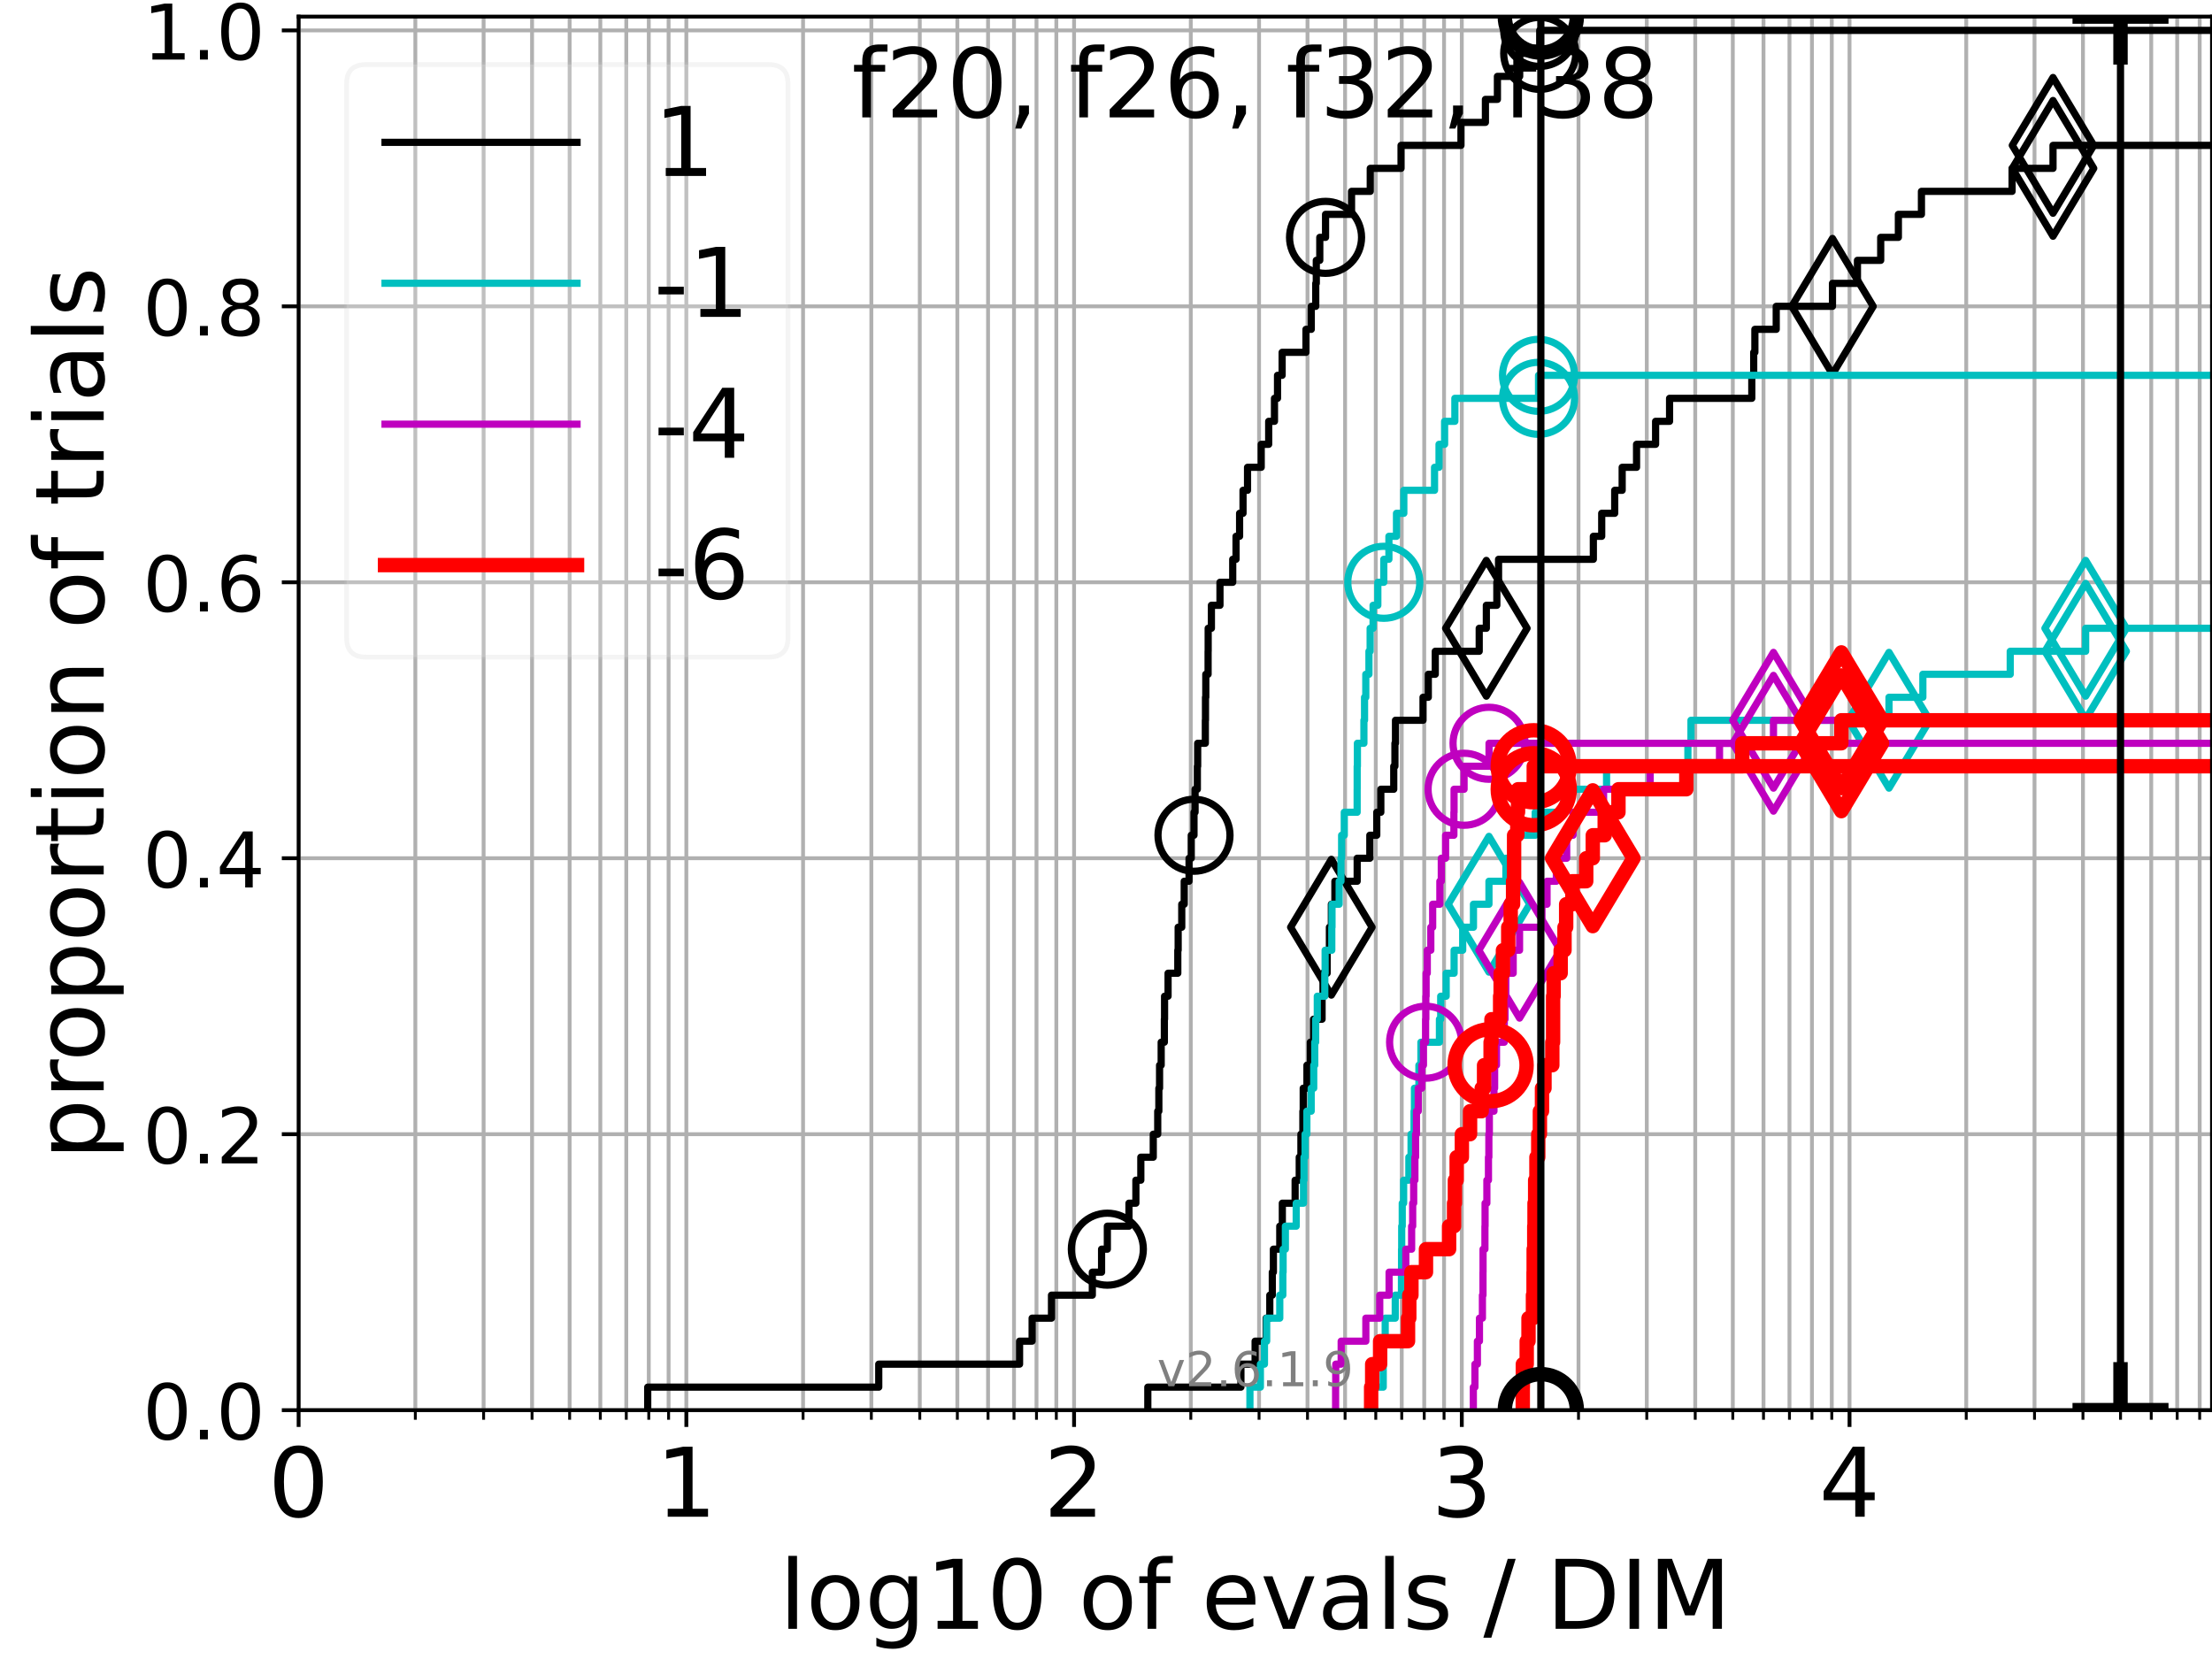 <?xml version="1.0" encoding="utf-8" standalone="no"?>
<!DOCTYPE svg PUBLIC "-//W3C//DTD SVG 1.1//EN"
  "http://www.w3.org/Graphics/SVG/1.1/DTD/svg11.dtd">
<!-- Created with matplotlib (https://matplotlib.org/) -->
<svg height="345.6pt" version="1.1" viewBox="0 0 460.8 345.6" width="460.8pt" xmlns="http://www.w3.org/2000/svg" xmlns:xlink="http://www.w3.org/1999/xlink">
 <defs>
  <style type="text/css">*{stroke-linecap:butt;stroke-linejoin:round;}</style>
 </defs>
 <g id="figure_1">
  <g id="patch_1">
   <path d="M 0 345.6 
L 460.8 345.6 
L 460.8 0 
L 0 0 
z
" style="fill:#ffffff;"/>
  </g>
  <g id="axes_1">
   <g id="patch_2">
    <path d="M 62.208 293.76 
L 460.8 293.76 
L 460.8 3.456 
L 62.208 3.456 
z
" style="fill:#ffffff;"/>
   </g>
   <g id="matplotlib.axis_1">
    <g id="xtick_1">
     <g id="line2d_1">
      <path clip-path="url(#pfe56f8a840)" d="M 62.208 293.76 
L 62.208 3.456 
" style="fill:none;stroke:#b0b0b0;stroke-linecap:square;stroke-width:0.8;"/>
     </g>
     <g id="line2d_2">
      <defs>
       <path d="M 0 0 
L 0 3.5 
" id="m1e258bba97" style="stroke:#000000;stroke-width:0.8;"/>
      </defs>
      <g>
       <use style="stroke:#000000;stroke-width:0.8;" x="62.208" xlink:href="#m1e258bba97" y="293.76"/>
      </g>
     </g>
     <g id="text_1">
      <!-- 0 -->
      <g transform="translate(55.846 315.957)scale(0.2 -0.2)">
       <defs>
        <path d="M 31.781 66.406 
Q 24.172 66.406 20.328 58.906 
Q 16.5 51.422 16.5 36.375 
Q 16.5 21.391 20.328 13.891 
Q 24.172 6.391 31.781 6.391 
Q 39.453 6.391 43.281 13.891 
Q 47.125 21.391 47.125 36.375 
Q 47.125 51.422 43.281 58.906 
Q 39.453 66.406 31.781 66.406 
z
M 31.781 74.219 
Q 44.047 74.219 50.516 64.516 
Q 56.984 54.828 56.984 36.375 
Q 56.984 17.969 50.516 8.266 
Q 44.047 -1.422 31.781 -1.422 
Q 19.531 -1.422 13.062 8.266 
Q 6.594 17.969 6.594 36.375 
Q 6.594 54.828 13.062 64.516 
Q 19.531 74.219 31.781 74.219 
z
" id="DejaVuSans-48"/>
       </defs>
       <use xlink:href="#DejaVuSans-48"/>
      </g>
     </g>
    </g>
    <g id="xtick_2">
     <g id="line2d_3">
      <path clip-path="url(#pfe56f8a840)" d="M 142.978 293.76 
L 142.978 3.456 
" style="fill:none;stroke:#b0b0b0;stroke-linecap:square;stroke-width:0.8;"/>
     </g>
     <g id="line2d_4">
      <g>
       <use style="stroke:#000000;stroke-width:0.8;" x="142.978" xlink:href="#m1e258bba97" y="293.76"/>
      </g>
     </g>
     <g id="text_2">
      <!-- 1 -->
      <g transform="translate(136.616 315.957)scale(0.2 -0.2)">
       <defs>
        <path d="M 12.406 8.297 
L 28.516 8.297 
L 28.516 63.922 
L 10.984 60.406 
L 10.984 69.391 
L 28.422 72.906 
L 38.281 72.906 
L 38.281 8.297 
L 54.391 8.297 
L 54.391 0 
L 12.406 0 
z
" id="DejaVuSans-49"/>
       </defs>
       <use xlink:href="#DejaVuSans-49"/>
      </g>
     </g>
    </g>
    <g id="xtick_3">
     <g id="line2d_5">
      <path clip-path="url(#pfe56f8a840)" d="M 223.749 293.76 
L 223.749 3.456 
" style="fill:none;stroke:#b0b0b0;stroke-linecap:square;stroke-width:0.8;"/>
     </g>
     <g id="line2d_6">
      <g>
       <use style="stroke:#000000;stroke-width:0.8;" x="223.749" xlink:href="#m1e258bba97" y="293.76"/>
      </g>
     </g>
     <g id="text_3">
      <!-- 2 -->
      <g transform="translate(217.386 315.957)scale(0.2 -0.2)">
       <defs>
        <path d="M 19.188 8.297 
L 53.609 8.297 
L 53.609 0 
L 7.328 0 
L 7.328 8.297 
Q 12.938 14.109 22.625 23.891 
Q 32.328 33.688 34.812 36.531 
Q 39.547 41.844 41.422 45.531 
Q 43.312 49.219 43.312 52.781 
Q 43.312 58.594 39.234 62.25 
Q 35.156 65.922 28.609 65.922 
Q 23.969 65.922 18.812 64.312 
Q 13.672 62.703 7.812 59.422 
L 7.812 69.391 
Q 13.766 71.781 18.938 73 
Q 24.125 74.219 28.422 74.219 
Q 39.75 74.219 46.484 68.547 
Q 53.219 62.891 53.219 53.422 
Q 53.219 48.922 51.531 44.891 
Q 49.859 40.875 45.406 35.406 
Q 44.188 33.984 37.641 27.219 
Q 31.109 20.453 19.188 8.297 
z
" id="DejaVuSans-50"/>
       </defs>
       <use xlink:href="#DejaVuSans-50"/>
      </g>
     </g>
    </g>
    <g id="xtick_4">
     <g id="line2d_7">
      <path clip-path="url(#pfe56f8a840)" d="M 304.519 293.76 
L 304.519 3.456 
" style="fill:none;stroke:#b0b0b0;stroke-linecap:square;stroke-width:0.8;"/>
     </g>
     <g id="line2d_8">
      <g>
       <use style="stroke:#000000;stroke-width:0.8;" x="304.519" xlink:href="#m1e258bba97" y="293.76"/>
      </g>
     </g>
     <g id="text_4">
      <!-- 3 -->
      <g transform="translate(298.157 315.957)scale(0.2 -0.2)">
       <defs>
        <path d="M 40.578 39.312 
Q 47.656 37.797 51.625 33 
Q 55.609 28.219 55.609 21.188 
Q 55.609 10.406 48.188 4.484 
Q 40.766 -1.422 27.094 -1.422 
Q 22.516 -1.422 17.656 -0.516 
Q 12.797 0.391 7.625 2.203 
L 7.625 11.719 
Q 11.719 9.328 16.594 8.109 
Q 21.484 6.891 26.812 6.891 
Q 36.078 6.891 40.938 10.547 
Q 45.797 14.203 45.797 21.188 
Q 45.797 27.641 41.281 31.266 
Q 36.766 34.906 28.719 34.906 
L 20.219 34.906 
L 20.219 43.016 
L 29.109 43.016 
Q 36.375 43.016 40.234 45.922 
Q 44.094 48.828 44.094 54.297 
Q 44.094 59.906 40.109 62.906 
Q 36.141 65.922 28.719 65.922 
Q 24.656 65.922 20.016 65.031 
Q 15.375 64.156 9.812 62.312 
L 9.812 71.094 
Q 15.438 72.656 20.344 73.438 
Q 25.25 74.219 29.594 74.219 
Q 40.828 74.219 47.359 69.109 
Q 53.906 64.016 53.906 55.328 
Q 53.906 49.266 50.438 45.094 
Q 46.969 40.922 40.578 39.312 
z
" id="DejaVuSans-51"/>
       </defs>
       <use xlink:href="#DejaVuSans-51"/>
      </g>
     </g>
    </g>
    <g id="xtick_5">
     <g id="line2d_9">
      <path clip-path="url(#pfe56f8a840)" d="M 385.289 293.76 
L 385.289 3.456 
" style="fill:none;stroke:#b0b0b0;stroke-linecap:square;stroke-width:0.8;"/>
     </g>
     <g id="line2d_10">
      <g>
       <use style="stroke:#000000;stroke-width:0.8;" x="385.289" xlink:href="#m1e258bba97" y="293.76"/>
      </g>
     </g>
     <g id="text_5">
      <!-- 4 -->
      <g transform="translate(378.927 315.957)scale(0.2 -0.2)">
       <defs>
        <path d="M 37.797 64.312 
L 12.891 25.391 
L 37.797 25.391 
z
M 35.203 72.906 
L 47.609 72.906 
L 47.609 25.391 
L 58.016 25.391 
L 58.016 17.188 
L 47.609 17.188 
L 47.609 0 
L 37.797 0 
L 37.797 17.188 
L 4.891 17.188 
L 4.891 26.703 
z
" id="DejaVuSans-52"/>
       </defs>
       <use xlink:href="#DejaVuSans-52"/>
      </g>
     </g>
    </g>
    <g id="xtick_6">
     <g id="line2d_11">
      <path clip-path="url(#pfe56f8a840)" d="M 86.522 293.76 
L 86.522 3.456 
" style="fill:none;stroke:#b0b0b0;stroke-linecap:square;stroke-width:0.8;"/>
     </g>
     <g id="line2d_12">
      <defs>
       <path d="M 0 0 
L 0 2 
" id="m065492e7da" style="stroke:#000000;stroke-width:0.6;"/>
      </defs>
      <g>
       <use style="stroke:#000000;stroke-width:0.6;" x="86.522" xlink:href="#m065492e7da" y="293.76"/>
      </g>
     </g>
    </g>
    <g id="xtick_7">
     <g id="line2d_13">
      <path clip-path="url(#pfe56f8a840)" d="M 100.745 293.76 
L 100.745 3.456 
" style="fill:none;stroke:#b0b0b0;stroke-linecap:square;stroke-width:0.8;"/>
     </g>
     <g id="line2d_14">
      <g>
       <use style="stroke:#000000;stroke-width:0.6;" x="100.745" xlink:href="#m065492e7da" y="293.76"/>
      </g>
     </g>
    </g>
    <g id="xtick_8">
     <g id="line2d_15">
      <path clip-path="url(#pfe56f8a840)" d="M 110.837 293.76 
L 110.837 3.456 
" style="fill:none;stroke:#b0b0b0;stroke-linecap:square;stroke-width:0.8;"/>
     </g>
     <g id="line2d_16">
      <g>
       <use style="stroke:#000000;stroke-width:0.6;" x="110.837" xlink:href="#m065492e7da" y="293.76"/>
      </g>
     </g>
    </g>
    <g id="xtick_9">
     <g id="line2d_17">
      <path clip-path="url(#pfe56f8a840)" d="M 118.664 293.76 
L 118.664 3.456 
" style="fill:none;stroke:#b0b0b0;stroke-linecap:square;stroke-width:0.8;"/>
     </g>
     <g id="line2d_18">
      <g>
       <use style="stroke:#000000;stroke-width:0.6;" x="118.664" xlink:href="#m065492e7da" y="293.76"/>
      </g>
     </g>
    </g>
    <g id="xtick_10">
     <g id="line2d_19">
      <path clip-path="url(#pfe56f8a840)" d="M 125.06 293.76 
L 125.06 3.456 
" style="fill:none;stroke:#b0b0b0;stroke-linecap:square;stroke-width:0.8;"/>
     </g>
     <g id="line2d_20">
      <g>
       <use style="stroke:#000000;stroke-width:0.6;" x="125.06" xlink:href="#m065492e7da" y="293.76"/>
      </g>
     </g>
    </g>
    <g id="xtick_11">
     <g id="line2d_21">
      <path clip-path="url(#pfe56f8a840)" d="M 130.467 293.76 
L 130.467 3.456 
" style="fill:none;stroke:#b0b0b0;stroke-linecap:square;stroke-width:0.8;"/>
     </g>
     <g id="line2d_22">
      <g>
       <use style="stroke:#000000;stroke-width:0.6;" x="130.467" xlink:href="#m065492e7da" y="293.76"/>
      </g>
     </g>
    </g>
    <g id="xtick_12">
     <g id="line2d_23">
      <path clip-path="url(#pfe56f8a840)" d="M 135.151 293.76 
L 135.151 3.456 
" style="fill:none;stroke:#b0b0b0;stroke-linecap:square;stroke-width:0.8;"/>
     </g>
     <g id="line2d_24">
      <g>
       <use style="stroke:#000000;stroke-width:0.6;" x="135.151" xlink:href="#m065492e7da" y="293.76"/>
      </g>
     </g>
    </g>
    <g id="xtick_13">
     <g id="line2d_25">
      <path clip-path="url(#pfe56f8a840)" d="M 139.282 293.76 
L 139.282 3.456 
" style="fill:none;stroke:#b0b0b0;stroke-linecap:square;stroke-width:0.8;"/>
     </g>
     <g id="line2d_26">
      <g>
       <use style="stroke:#000000;stroke-width:0.6;" x="139.282" xlink:href="#m065492e7da" y="293.76"/>
      </g>
     </g>
    </g>
    <g id="xtick_14">
     <g id="line2d_27">
      <path clip-path="url(#pfe56f8a840)" d="M 167.293 293.76 
L 167.293 3.456 
" style="fill:none;stroke:#b0b0b0;stroke-linecap:square;stroke-width:0.8;"/>
     </g>
     <g id="line2d_28">
      <g>
       <use style="stroke:#000000;stroke-width:0.6;" x="167.293" xlink:href="#m065492e7da" y="293.76"/>
      </g>
     </g>
    </g>
    <g id="xtick_15">
     <g id="line2d_29">
      <path clip-path="url(#pfe56f8a840)" d="M 181.516 293.76 
L 181.516 3.456 
" style="fill:none;stroke:#b0b0b0;stroke-linecap:square;stroke-width:0.8;"/>
     </g>
     <g id="line2d_30">
      <g>
       <use style="stroke:#000000;stroke-width:0.6;" x="181.516" xlink:href="#m065492e7da" y="293.76"/>
      </g>
     </g>
    </g>
    <g id="xtick_16">
     <g id="line2d_31">
      <path clip-path="url(#pfe56f8a840)" d="M 191.607 293.76 
L 191.607 3.456 
" style="fill:none;stroke:#b0b0b0;stroke-linecap:square;stroke-width:0.8;"/>
     </g>
     <g id="line2d_32">
      <g>
       <use style="stroke:#000000;stroke-width:0.6;" x="191.607" xlink:href="#m065492e7da" y="293.76"/>
      </g>
     </g>
    </g>
    <g id="xtick_17">
     <g id="line2d_33">
      <path clip-path="url(#pfe56f8a840)" d="M 199.434 293.76 
L 199.434 3.456 
" style="fill:none;stroke:#b0b0b0;stroke-linecap:square;stroke-width:0.8;"/>
     </g>
     <g id="line2d_34">
      <g>
       <use style="stroke:#000000;stroke-width:0.6;" x="199.434" xlink:href="#m065492e7da" y="293.76"/>
      </g>
     </g>
    </g>
    <g id="xtick_18">
     <g id="line2d_35">
      <path clip-path="url(#pfe56f8a840)" d="M 205.83 293.76 
L 205.83 3.456 
" style="fill:none;stroke:#b0b0b0;stroke-linecap:square;stroke-width:0.8;"/>
     </g>
     <g id="line2d_36">
      <g>
       <use style="stroke:#000000;stroke-width:0.6;" x="205.83" xlink:href="#m065492e7da" y="293.76"/>
      </g>
     </g>
    </g>
    <g id="xtick_19">
     <g id="line2d_37">
      <path clip-path="url(#pfe56f8a840)" d="M 211.237 293.76 
L 211.237 3.456 
" style="fill:none;stroke:#b0b0b0;stroke-linecap:square;stroke-width:0.8;"/>
     </g>
     <g id="line2d_38">
      <g>
       <use style="stroke:#000000;stroke-width:0.6;" x="211.237" xlink:href="#m065492e7da" y="293.76"/>
      </g>
     </g>
    </g>
    <g id="xtick_20">
     <g id="line2d_39">
      <path clip-path="url(#pfe56f8a840)" d="M 215.921 293.76 
L 215.921 3.456 
" style="fill:none;stroke:#b0b0b0;stroke-linecap:square;stroke-width:0.8;"/>
     </g>
     <g id="line2d_40">
      <g>
       <use style="stroke:#000000;stroke-width:0.6;" x="215.921" xlink:href="#m065492e7da" y="293.76"/>
      </g>
     </g>
    </g>
    <g id="xtick_21">
     <g id="line2d_41">
      <path clip-path="url(#pfe56f8a840)" d="M 220.053 293.76 
L 220.053 3.456 
" style="fill:none;stroke:#b0b0b0;stroke-linecap:square;stroke-width:0.8;"/>
     </g>
     <g id="line2d_42">
      <g>
       <use style="stroke:#000000;stroke-width:0.6;" x="220.053" xlink:href="#m065492e7da" y="293.76"/>
      </g>
     </g>
    </g>
    <g id="xtick_22">
     <g id="line2d_43">
      <path clip-path="url(#pfe56f8a840)" d="M 248.063 293.76 
L 248.063 3.456 
" style="fill:none;stroke:#b0b0b0;stroke-linecap:square;stroke-width:0.8;"/>
     </g>
     <g id="line2d_44">
      <g>
       <use style="stroke:#000000;stroke-width:0.6;" x="248.063" xlink:href="#m065492e7da" y="293.76"/>
      </g>
     </g>
    </g>
    <g id="xtick_23">
     <g id="line2d_45">
      <path clip-path="url(#pfe56f8a840)" d="M 262.286 293.76 
L 262.286 3.456 
" style="fill:none;stroke:#b0b0b0;stroke-linecap:square;stroke-width:0.8;"/>
     </g>
     <g id="line2d_46">
      <g>
       <use style="stroke:#000000;stroke-width:0.6;" x="262.286" xlink:href="#m065492e7da" y="293.76"/>
      </g>
     </g>
    </g>
    <g id="xtick_24">
     <g id="line2d_47">
      <path clip-path="url(#pfe56f8a840)" d="M 272.377 293.76 
L 272.377 3.456 
" style="fill:none;stroke:#b0b0b0;stroke-linecap:square;stroke-width:0.8;"/>
     </g>
     <g id="line2d_48">
      <g>
       <use style="stroke:#000000;stroke-width:0.6;" x="272.377" xlink:href="#m065492e7da" y="293.76"/>
      </g>
     </g>
    </g>
    <g id="xtick_25">
     <g id="line2d_49">
      <path clip-path="url(#pfe56f8a840)" d="M 280.205 293.76 
L 280.205 3.456 
" style="fill:none;stroke:#b0b0b0;stroke-linecap:square;stroke-width:0.8;"/>
     </g>
     <g id="line2d_50">
      <g>
       <use style="stroke:#000000;stroke-width:0.6;" x="280.205" xlink:href="#m065492e7da" y="293.76"/>
      </g>
     </g>
    </g>
    <g id="xtick_26">
     <g id="line2d_51">
      <path clip-path="url(#pfe56f8a840)" d="M 286.6 293.76 
L 286.6 3.456 
" style="fill:none;stroke:#b0b0b0;stroke-linecap:square;stroke-width:0.8;"/>
     </g>
     <g id="line2d_52">
      <g>
       <use style="stroke:#000000;stroke-width:0.6;" x="286.6" xlink:href="#m065492e7da" y="293.76"/>
      </g>
     </g>
    </g>
    <g id="xtick_27">
     <g id="line2d_53">
      <path clip-path="url(#pfe56f8a840)" d="M 292.008 293.76 
L 292.008 3.456 
" style="fill:none;stroke:#b0b0b0;stroke-linecap:square;stroke-width:0.8;"/>
     </g>
     <g id="line2d_54">
      <g>
       <use style="stroke:#000000;stroke-width:0.6;" x="292.008" xlink:href="#m065492e7da" y="293.76"/>
      </g>
     </g>
    </g>
    <g id="xtick_28">
     <g id="line2d_55">
      <path clip-path="url(#pfe56f8a840)" d="M 296.692 293.76 
L 296.692 3.456 
" style="fill:none;stroke:#b0b0b0;stroke-linecap:square;stroke-width:0.8;"/>
     </g>
     <g id="line2d_56">
      <g>
       <use style="stroke:#000000;stroke-width:0.6;" x="296.692" xlink:href="#m065492e7da" y="293.76"/>
      </g>
     </g>
    </g>
    <g id="xtick_29">
     <g id="line2d_57">
      <path clip-path="url(#pfe56f8a840)" d="M 300.823 293.76 
L 300.823 3.456 
" style="fill:none;stroke:#b0b0b0;stroke-linecap:square;stroke-width:0.8;"/>
     </g>
     <g id="line2d_58">
      <g>
       <use style="stroke:#000000;stroke-width:0.6;" x="300.823" xlink:href="#m065492e7da" y="293.76"/>
      </g>
     </g>
    </g>
    <g id="xtick_30">
     <g id="line2d_59">
      <path clip-path="url(#pfe56f8a840)" d="M 328.833 293.76 
L 328.833 3.456 
" style="fill:none;stroke:#b0b0b0;stroke-linecap:square;stroke-width:0.8;"/>
     </g>
     <g id="line2d_60">
      <g>
       <use style="stroke:#000000;stroke-width:0.6;" x="328.833" xlink:href="#m065492e7da" y="293.76"/>
      </g>
     </g>
    </g>
    <g id="xtick_31">
     <g id="line2d_61">
      <path clip-path="url(#pfe56f8a840)" d="M 343.056 293.76 
L 343.056 3.456 
" style="fill:none;stroke:#b0b0b0;stroke-linecap:square;stroke-width:0.8;"/>
     </g>
     <g id="line2d_62">
      <g>
       <use style="stroke:#000000;stroke-width:0.6;" x="343.056" xlink:href="#m065492e7da" y="293.76"/>
      </g>
     </g>
    </g>
    <g id="xtick_32">
     <g id="line2d_63">
      <path clip-path="url(#pfe56f8a840)" d="M 353.148 293.76 
L 353.148 3.456 
" style="fill:none;stroke:#b0b0b0;stroke-linecap:square;stroke-width:0.8;"/>
     </g>
     <g id="line2d_64">
      <g>
       <use style="stroke:#000000;stroke-width:0.6;" x="353.148" xlink:href="#m065492e7da" y="293.76"/>
      </g>
     </g>
    </g>
    <g id="xtick_33">
     <g id="line2d_65">
      <path clip-path="url(#pfe56f8a840)" d="M 360.975 293.76 
L 360.975 3.456 
" style="fill:none;stroke:#b0b0b0;stroke-linecap:square;stroke-width:0.8;"/>
     </g>
     <g id="line2d_66">
      <g>
       <use style="stroke:#000000;stroke-width:0.6;" x="360.975" xlink:href="#m065492e7da" y="293.76"/>
      </g>
     </g>
    </g>
    <g id="xtick_34">
     <g id="line2d_67">
      <path clip-path="url(#pfe56f8a840)" d="M 367.371 293.76 
L 367.371 3.456 
" style="fill:none;stroke:#b0b0b0;stroke-linecap:square;stroke-width:0.8;"/>
     </g>
     <g id="line2d_68">
      <g>
       <use style="stroke:#000000;stroke-width:0.6;" x="367.371" xlink:href="#m065492e7da" y="293.76"/>
      </g>
     </g>
    </g>
    <g id="xtick_35">
     <g id="line2d_69">
      <path clip-path="url(#pfe56f8a840)" d="M 372.778 293.76 
L 372.778 3.456 
" style="fill:none;stroke:#b0b0b0;stroke-linecap:square;stroke-width:0.8;"/>
     </g>
     <g id="line2d_70">
      <g>
       <use style="stroke:#000000;stroke-width:0.6;" x="372.778" xlink:href="#m065492e7da" y="293.76"/>
      </g>
     </g>
    </g>
    <g id="xtick_36">
     <g id="line2d_71">
      <path clip-path="url(#pfe56f8a840)" d="M 377.462 293.76 
L 377.462 3.456 
" style="fill:none;stroke:#b0b0b0;stroke-linecap:square;stroke-width:0.8;"/>
     </g>
     <g id="line2d_72">
      <g>
       <use style="stroke:#000000;stroke-width:0.6;" x="377.462" xlink:href="#m065492e7da" y="293.76"/>
      </g>
     </g>
    </g>
    <g id="xtick_37">
     <g id="line2d_73">
      <path clip-path="url(#pfe56f8a840)" d="M 381.593 293.76 
L 381.593 3.456 
" style="fill:none;stroke:#b0b0b0;stroke-linecap:square;stroke-width:0.8;"/>
     </g>
     <g id="line2d_74">
      <g>
       <use style="stroke:#000000;stroke-width:0.6;" x="381.593" xlink:href="#m065492e7da" y="293.76"/>
      </g>
     </g>
    </g>
    <g id="xtick_38">
     <g id="line2d_75">
      <path clip-path="url(#pfe56f8a840)" d="M 409.604 293.76 
L 409.604 3.456 
" style="fill:none;stroke:#b0b0b0;stroke-linecap:square;stroke-width:0.8;"/>
     </g>
     <g id="line2d_76">
      <g>
       <use style="stroke:#000000;stroke-width:0.6;" x="409.604" xlink:href="#m065492e7da" y="293.76"/>
      </g>
     </g>
    </g>
    <g id="xtick_39">
     <g id="line2d_77">
      <path clip-path="url(#pfe56f8a840)" d="M 423.827 293.76 
L 423.827 3.456 
" style="fill:none;stroke:#b0b0b0;stroke-linecap:square;stroke-width:0.8;"/>
     </g>
     <g id="line2d_78">
      <g>
       <use style="stroke:#000000;stroke-width:0.6;" x="423.827" xlink:href="#m065492e7da" y="293.76"/>
      </g>
     </g>
    </g>
    <g id="xtick_40">
     <g id="line2d_79">
      <path clip-path="url(#pfe56f8a840)" d="M 433.918 293.76 
L 433.918 3.456 
" style="fill:none;stroke:#b0b0b0;stroke-linecap:square;stroke-width:0.8;"/>
     </g>
     <g id="line2d_80">
      <g>
       <use style="stroke:#000000;stroke-width:0.6;" x="433.918" xlink:href="#m065492e7da" y="293.76"/>
      </g>
     </g>
    </g>
    <g id="xtick_41">
     <g id="line2d_81">
      <path clip-path="url(#pfe56f8a840)" d="M 441.745 293.76 
L 441.745 3.456 
" style="fill:none;stroke:#b0b0b0;stroke-linecap:square;stroke-width:0.8;"/>
     </g>
     <g id="line2d_82">
      <g>
       <use style="stroke:#000000;stroke-width:0.6;" x="441.745" xlink:href="#m065492e7da" y="293.76"/>
      </g>
     </g>
    </g>
    <g id="xtick_42">
     <g id="line2d_83">
      <path clip-path="url(#pfe56f8a840)" d="M 448.141 293.76 
L 448.141 3.456 
" style="fill:none;stroke:#b0b0b0;stroke-linecap:square;stroke-width:0.8;"/>
     </g>
     <g id="line2d_84">
      <g>
       <use style="stroke:#000000;stroke-width:0.6;" x="448.141" xlink:href="#m065492e7da" y="293.76"/>
      </g>
     </g>
    </g>
    <g id="xtick_43">
     <g id="line2d_85">
      <path clip-path="url(#pfe56f8a840)" d="M 453.548 293.76 
L 453.548 3.456 
" style="fill:none;stroke:#b0b0b0;stroke-linecap:square;stroke-width:0.8;"/>
     </g>
     <g id="line2d_86">
      <g>
       <use style="stroke:#000000;stroke-width:0.6;" x="453.548" xlink:href="#m065492e7da" y="293.76"/>
      </g>
     </g>
    </g>
    <g id="xtick_44">
     <g id="line2d_87">
      <path clip-path="url(#pfe56f8a840)" d="M 458.232 293.76 
L 458.232 3.456 
" style="fill:none;stroke:#b0b0b0;stroke-linecap:square;stroke-width:0.8;"/>
     </g>
     <g id="line2d_88">
      <g>
       <use style="stroke:#000000;stroke-width:0.6;" x="458.232" xlink:href="#m065492e7da" y="293.76"/>
      </g>
     </g>
    </g>
    <g id="text_6">
     <!-- log10 of evals / DIM -->
     <g transform="translate(162.348 339.313)scale(0.2 -0.2)">
      <defs>
       <path d="M 9.422 75.984 
L 18.406 75.984 
L 18.406 0 
L 9.422 0 
z
" id="DejaVuSans-108"/>
       <path d="M 30.609 48.391 
Q 23.391 48.391 19.188 42.75 
Q 14.984 37.109 14.984 27.297 
Q 14.984 17.484 19.156 11.844 
Q 23.344 6.203 30.609 6.203 
Q 37.797 6.203 41.984 11.859 
Q 46.188 17.531 46.188 27.297 
Q 46.188 37.016 41.984 42.703 
Q 37.797 48.391 30.609 48.391 
z
M 30.609 56 
Q 42.328 56 49.016 48.375 
Q 55.719 40.766 55.719 27.297 
Q 55.719 13.875 49.016 6.219 
Q 42.328 -1.422 30.609 -1.422 
Q 18.844 -1.422 12.172 6.219 
Q 5.516 13.875 5.516 27.297 
Q 5.516 40.766 12.172 48.375 
Q 18.844 56 30.609 56 
z
" id="DejaVuSans-111"/>
       <path d="M 45.406 27.984 
Q 45.406 37.75 41.375 43.109 
Q 37.359 48.484 30.078 48.484 
Q 22.859 48.484 18.828 43.109 
Q 14.797 37.75 14.797 27.984 
Q 14.797 18.266 18.828 12.891 
Q 22.859 7.516 30.078 7.516 
Q 37.359 7.516 41.375 12.891 
Q 45.406 18.266 45.406 27.984 
z
M 54.391 6.781 
Q 54.391 -7.172 48.188 -13.984 
Q 42 -20.797 29.203 -20.797 
Q 24.469 -20.797 20.266 -20.094 
Q 16.062 -19.391 12.109 -17.922 
L 12.109 -9.188 
Q 16.062 -11.328 19.922 -12.344 
Q 23.781 -13.375 27.781 -13.375 
Q 36.625 -13.375 41.016 -8.766 
Q 45.406 -4.156 45.406 5.172 
L 45.406 9.625 
Q 42.625 4.781 38.281 2.391 
Q 33.938 0 27.875 0 
Q 17.828 0 11.672 7.656 
Q 5.516 15.328 5.516 27.984 
Q 5.516 40.672 11.672 48.328 
Q 17.828 56 27.875 56 
Q 33.938 56 38.281 53.609 
Q 42.625 51.219 45.406 46.391 
L 45.406 54.688 
L 54.391 54.688 
z
" id="DejaVuSans-103"/>
       <path id="DejaVuSans-32"/>
       <path d="M 37.109 75.984 
L 37.109 68.5 
L 28.516 68.5 
Q 23.688 68.5 21.797 66.547 
Q 19.922 64.594 19.922 59.516 
L 19.922 54.688 
L 34.719 54.688 
L 34.719 47.703 
L 19.922 47.703 
L 19.922 0 
L 10.891 0 
L 10.891 47.703 
L 2.297 47.703 
L 2.297 54.688 
L 10.891 54.688 
L 10.891 58.5 
Q 10.891 67.625 15.141 71.797 
Q 19.391 75.984 28.609 75.984 
z
" id="DejaVuSans-102"/>
       <path d="M 56.203 29.594 
L 56.203 25.203 
L 14.891 25.203 
Q 15.484 15.922 20.484 11.062 
Q 25.484 6.203 34.422 6.203 
Q 39.594 6.203 44.453 7.469 
Q 49.312 8.734 54.109 11.281 
L 54.109 2.781 
Q 49.266 0.734 44.188 -0.344 
Q 39.109 -1.422 33.891 -1.422 
Q 20.797 -1.422 13.156 6.188 
Q 5.516 13.812 5.516 26.812 
Q 5.516 40.234 12.766 48.109 
Q 20.016 56 32.328 56 
Q 43.359 56 49.781 48.891 
Q 56.203 41.797 56.203 29.594 
z
M 47.219 32.234 
Q 47.125 39.594 43.094 43.984 
Q 39.062 48.391 32.422 48.391 
Q 24.906 48.391 20.391 44.141 
Q 15.875 39.891 15.188 32.172 
z
" id="DejaVuSans-101"/>
       <path d="M 2.984 54.688 
L 12.5 54.688 
L 29.594 8.797 
L 46.688 54.688 
L 56.203 54.688 
L 35.688 0 
L 23.484 0 
z
" id="DejaVuSans-118"/>
       <path d="M 34.281 27.484 
Q 23.391 27.484 19.188 25 
Q 14.984 22.516 14.984 16.5 
Q 14.984 11.719 18.141 8.906 
Q 21.297 6.109 26.703 6.109 
Q 34.188 6.109 38.703 11.406 
Q 43.219 16.703 43.219 25.484 
L 43.219 27.484 
z
M 52.203 31.203 
L 52.203 0 
L 43.219 0 
L 43.219 8.297 
Q 40.141 3.328 35.547 0.953 
Q 30.953 -1.422 24.312 -1.422 
Q 15.922 -1.422 10.953 3.297 
Q 6 8.016 6 15.922 
Q 6 25.141 12.172 29.828 
Q 18.359 34.516 30.609 34.516 
L 43.219 34.516 
L 43.219 35.406 
Q 43.219 41.609 39.141 45 
Q 35.062 48.391 27.688 48.391 
Q 23 48.391 18.547 47.266 
Q 14.109 46.141 10.016 43.891 
L 10.016 52.203 
Q 14.938 54.109 19.578 55.047 
Q 24.219 56 28.609 56 
Q 40.484 56 46.344 49.844 
Q 52.203 43.703 52.203 31.203 
z
" id="DejaVuSans-97"/>
       <path d="M 44.281 53.078 
L 44.281 44.578 
Q 40.484 46.531 36.375 47.5 
Q 32.281 48.484 27.875 48.484 
Q 21.188 48.484 17.844 46.438 
Q 14.5 44.391 14.5 40.281 
Q 14.5 37.156 16.891 35.375 
Q 19.281 33.594 26.516 31.984 
L 29.594 31.297 
Q 39.156 29.25 43.188 25.516 
Q 47.219 21.781 47.219 15.094 
Q 47.219 7.469 41.188 3.016 
Q 35.156 -1.422 24.609 -1.422 
Q 20.219 -1.422 15.453 -0.562 
Q 10.688 0.297 5.422 2 
L 5.422 11.281 
Q 10.406 8.688 15.234 7.391 
Q 20.062 6.109 24.812 6.109 
Q 31.156 6.109 34.562 8.281 
Q 37.984 10.453 37.984 14.406 
Q 37.984 18.062 35.516 20.016 
Q 33.062 21.969 24.703 23.781 
L 21.578 24.516 
Q 13.234 26.266 9.516 29.906 
Q 5.812 33.547 5.812 39.891 
Q 5.812 47.609 11.281 51.797 
Q 16.75 56 26.812 56 
Q 31.781 56 36.172 55.266 
Q 40.578 54.547 44.281 53.078 
z
" id="DejaVuSans-115"/>
       <path d="M 25.391 72.906 
L 33.688 72.906 
L 8.297 -9.281 
L 0 -9.281 
z
" id="DejaVuSans-47"/>
       <path d="M 19.672 64.797 
L 19.672 8.109 
L 31.594 8.109 
Q 46.688 8.109 53.688 14.938 
Q 60.688 21.781 60.688 36.531 
Q 60.688 51.172 53.688 57.984 
Q 46.688 64.797 31.594 64.797 
z
M 9.812 72.906 
L 30.078 72.906 
Q 51.266 72.906 61.172 64.094 
Q 71.094 55.281 71.094 36.531 
Q 71.094 17.672 61.125 8.828 
Q 51.172 0 30.078 0 
L 9.812 0 
z
" id="DejaVuSans-68"/>
       <path d="M 9.812 72.906 
L 19.672 72.906 
L 19.672 0 
L 9.812 0 
z
" id="DejaVuSans-73"/>
       <path d="M 9.812 72.906 
L 24.516 72.906 
L 43.109 23.297 
L 61.812 72.906 
L 76.516 72.906 
L 76.516 0 
L 66.891 0 
L 66.891 64.016 
L 48.094 14.016 
L 38.188 14.016 
L 19.391 64.016 
L 19.391 0 
L 9.812 0 
z
" id="DejaVuSans-77"/>
      </defs>
      <use xlink:href="#DejaVuSans-108"/>
      <use x="27.783" xlink:href="#DejaVuSans-111"/>
      <use x="88.965" xlink:href="#DejaVuSans-103"/>
      <use x="152.441" xlink:href="#DejaVuSans-49"/>
      <use x="216.064" xlink:href="#DejaVuSans-48"/>
      <use x="279.688" xlink:href="#DejaVuSans-32"/>
      <use x="311.475" xlink:href="#DejaVuSans-111"/>
      <use x="372.656" xlink:href="#DejaVuSans-102"/>
      <use x="407.861" xlink:href="#DejaVuSans-32"/>
      <use x="439.648" xlink:href="#DejaVuSans-101"/>
      <use x="501.172" xlink:href="#DejaVuSans-118"/>
      <use x="560.352" xlink:href="#DejaVuSans-97"/>
      <use x="621.631" xlink:href="#DejaVuSans-108"/>
      <use x="649.414" xlink:href="#DejaVuSans-115"/>
      <use x="701.514" xlink:href="#DejaVuSans-32"/>
      <use x="733.301" xlink:href="#DejaVuSans-47"/>
      <use x="766.992" xlink:href="#DejaVuSans-32"/>
      <use x="798.779" xlink:href="#DejaVuSans-68"/>
      <use x="875.781" xlink:href="#DejaVuSans-73"/>
      <use x="905.273" xlink:href="#DejaVuSans-77"/>
     </g>
    </g>
   </g>
   <g id="matplotlib.axis_2">
    <g id="ytick_1">
     <g id="line2d_89">
      <path clip-path="url(#pfe56f8a840)" d="M 62.208 293.76 
L 460.8 293.76 
" style="fill:none;stroke:#b0b0b0;stroke-linecap:square;stroke-width:0.8;"/>
     </g>
     <g id="line2d_90">
      <defs>
       <path d="M 0 0 
L -3.5 0 
" id="m70e19ca352" style="stroke:#000000;stroke-width:0.8;"/>
      </defs>
      <g>
       <use style="stroke:#000000;stroke-width:0.8;" x="62.208" xlink:href="#m70e19ca352" y="293.76"/>
      </g>
     </g>
     <g id="text_7">
      <!-- 0.0 -->
      <g transform="translate(29.763 299.839)scale(0.16 -0.16)">
       <defs>
        <path d="M 10.688 12.406 
L 21 12.406 
L 21 0 
L 10.688 0 
z
" id="DejaVuSans-46"/>
       </defs>
       <use xlink:href="#DejaVuSans-48"/>
       <use x="63.623" xlink:href="#DejaVuSans-46"/>
       <use x="95.41" xlink:href="#DejaVuSans-48"/>
      </g>
     </g>
    </g>
    <g id="ytick_2">
     <g id="line2d_91">
      <path clip-path="url(#pfe56f8a840)" d="M 62.208 236.274 
L 460.8 236.274 
" style="fill:none;stroke:#b0b0b0;stroke-linecap:square;stroke-width:0.8;"/>
     </g>
     <g id="line2d_92">
      <g>
       <use style="stroke:#000000;stroke-width:0.8;" x="62.208" xlink:href="#m70e19ca352" y="236.274"/>
      </g>
     </g>
     <g id="text_8">
      <!-- 0.2 -->
      <g transform="translate(29.763 242.353)scale(0.16 -0.16)">
       <use xlink:href="#DejaVuSans-48"/>
       <use x="63.623" xlink:href="#DejaVuSans-46"/>
       <use x="95.41" xlink:href="#DejaVuSans-50"/>
      </g>
     </g>
    </g>
    <g id="ytick_3">
     <g id="line2d_93">
      <path clip-path="url(#pfe56f8a840)" d="M 62.208 178.788 
L 460.8 178.788 
" style="fill:none;stroke:#b0b0b0;stroke-linecap:square;stroke-width:0.8;"/>
     </g>
     <g id="line2d_94">
      <g>
       <use style="stroke:#000000;stroke-width:0.8;" x="62.208" xlink:href="#m70e19ca352" y="178.788"/>
      </g>
     </g>
     <g id="text_9">
      <!-- 0.4 -->
      <g transform="translate(29.763 184.867)scale(0.16 -0.16)">
       <use xlink:href="#DejaVuSans-48"/>
       <use x="63.623" xlink:href="#DejaVuSans-46"/>
       <use x="95.41" xlink:href="#DejaVuSans-52"/>
      </g>
     </g>
    </g>
    <g id="ytick_4">
     <g id="line2d_95">
      <path clip-path="url(#pfe56f8a840)" d="M 62.208 121.302 
L 460.8 121.302 
" style="fill:none;stroke:#b0b0b0;stroke-linecap:square;stroke-width:0.8;"/>
     </g>
     <g id="line2d_96">
      <g>
       <use style="stroke:#000000;stroke-width:0.8;" x="62.208" xlink:href="#m70e19ca352" y="121.302"/>
      </g>
     </g>
     <g id="text_10">
      <!-- 0.6 -->
      <g transform="translate(29.763 127.381)scale(0.16 -0.16)">
       <defs>
        <path d="M 33.016 40.375 
Q 26.375 40.375 22.484 35.828 
Q 18.609 31.297 18.609 23.391 
Q 18.609 15.531 22.484 10.953 
Q 26.375 6.391 33.016 6.391 
Q 39.656 6.391 43.531 10.953 
Q 47.406 15.531 47.406 23.391 
Q 47.406 31.297 43.531 35.828 
Q 39.656 40.375 33.016 40.375 
z
M 52.594 71.297 
L 52.594 62.312 
Q 48.875 64.062 45.094 64.984 
Q 41.312 65.922 37.594 65.922 
Q 27.828 65.922 22.672 59.328 
Q 17.531 52.734 16.797 39.406 
Q 19.672 43.656 24.016 45.922 
Q 28.375 48.188 33.594 48.188 
Q 44.578 48.188 50.953 41.516 
Q 57.328 34.859 57.328 23.391 
Q 57.328 12.156 50.688 5.359 
Q 44.047 -1.422 33.016 -1.422 
Q 20.359 -1.422 13.672 8.266 
Q 6.984 17.969 6.984 36.375 
Q 6.984 53.656 15.188 63.938 
Q 23.391 74.219 37.203 74.219 
Q 40.922 74.219 44.703 73.484 
Q 48.484 72.75 52.594 71.297 
z
" id="DejaVuSans-54"/>
       </defs>
       <use xlink:href="#DejaVuSans-48"/>
       <use x="63.623" xlink:href="#DejaVuSans-46"/>
       <use x="95.41" xlink:href="#DejaVuSans-54"/>
      </g>
     </g>
    </g>
    <g id="ytick_5">
     <g id="line2d_97">
      <path clip-path="url(#pfe56f8a840)" d="M 62.208 63.816 
L 460.8 63.816 
" style="fill:none;stroke:#b0b0b0;stroke-linecap:square;stroke-width:0.8;"/>
     </g>
     <g id="line2d_98">
      <g>
       <use style="stroke:#000000;stroke-width:0.8;" x="62.208" xlink:href="#m70e19ca352" y="63.816"/>
      </g>
     </g>
     <g id="text_11">
      <!-- 0.8 -->
      <g transform="translate(29.763 69.895)scale(0.16 -0.16)">
       <defs>
        <path d="M 31.781 34.625 
Q 24.75 34.625 20.719 30.859 
Q 16.703 27.094 16.703 20.516 
Q 16.703 13.922 20.719 10.156 
Q 24.75 6.391 31.781 6.391 
Q 38.812 6.391 42.859 10.172 
Q 46.922 13.969 46.922 20.516 
Q 46.922 27.094 42.891 30.859 
Q 38.875 34.625 31.781 34.625 
z
M 21.922 38.812 
Q 15.578 40.375 12.031 44.719 
Q 8.5 49.078 8.5 55.328 
Q 8.5 64.062 14.719 69.141 
Q 20.953 74.219 31.781 74.219 
Q 42.672 74.219 48.875 69.141 
Q 55.078 64.062 55.078 55.328 
Q 55.078 49.078 51.531 44.719 
Q 48 40.375 41.703 38.812 
Q 48.828 37.156 52.797 32.312 
Q 56.781 27.484 56.781 20.516 
Q 56.781 9.906 50.312 4.234 
Q 43.844 -1.422 31.781 -1.422 
Q 19.734 -1.422 13.25 4.234 
Q 6.781 9.906 6.781 20.516 
Q 6.781 27.484 10.781 32.312 
Q 14.797 37.156 21.922 38.812 
z
M 18.312 54.391 
Q 18.312 48.734 21.844 45.562 
Q 25.391 42.391 31.781 42.391 
Q 38.141 42.391 41.719 45.562 
Q 45.312 48.734 45.312 54.391 
Q 45.312 60.062 41.719 63.234 
Q 38.141 66.406 31.781 66.406 
Q 25.391 66.406 21.844 63.234 
Q 18.312 60.062 18.312 54.391 
z
" id="DejaVuSans-56"/>
       </defs>
       <use xlink:href="#DejaVuSans-48"/>
       <use x="63.623" xlink:href="#DejaVuSans-46"/>
       <use x="95.41" xlink:href="#DejaVuSans-56"/>
      </g>
     </g>
    </g>
    <g id="ytick_6">
     <g id="line2d_99">
      <path clip-path="url(#pfe56f8a840)" d="M 62.208 6.33 
L 460.8 6.33 
" style="fill:none;stroke:#b0b0b0;stroke-linecap:square;stroke-width:0.8;"/>
     </g>
     <g id="line2d_100">
      <g>
       <use style="stroke:#000000;stroke-width:0.8;" x="62.208" xlink:href="#m70e19ca352" y="6.33"/>
      </g>
     </g>
     <g id="text_12">
      <!-- 1.0 -->
      <g transform="translate(29.763 12.409)scale(0.16 -0.16)">
       <use xlink:href="#DejaVuSans-49"/>
       <use x="63.623" xlink:href="#DejaVuSans-46"/>
       <use x="95.41" xlink:href="#DejaVuSans-48"/>
      </g>
     </g>
    </g>
    <g id="text_13">
     <!-- proportion of trials -->
     <g transform="translate(21.604 241.614)rotate(-90)scale(0.2 -0.2)">
      <defs>
       <path d="M 18.109 8.203 
L 18.109 -20.797 
L 9.078 -20.797 
L 9.078 54.688 
L 18.109 54.688 
L 18.109 46.391 
Q 20.953 51.266 25.266 53.625 
Q 29.594 56 35.594 56 
Q 45.562 56 51.781 48.094 
Q 58.016 40.188 58.016 27.297 
Q 58.016 14.406 51.781 6.484 
Q 45.562 -1.422 35.594 -1.422 
Q 29.594 -1.422 25.266 0.953 
Q 20.953 3.328 18.109 8.203 
z
M 48.688 27.297 
Q 48.688 37.203 44.609 42.844 
Q 40.531 48.484 33.406 48.484 
Q 26.266 48.484 22.188 42.844 
Q 18.109 37.203 18.109 27.297 
Q 18.109 17.391 22.188 11.75 
Q 26.266 6.109 33.406 6.109 
Q 40.531 6.109 44.609 11.75 
Q 48.688 17.391 48.688 27.297 
z
" id="DejaVuSans-112"/>
       <path d="M 41.109 46.297 
Q 39.594 47.172 37.812 47.578 
Q 36.031 48 33.891 48 
Q 26.266 48 22.188 43.047 
Q 18.109 38.094 18.109 28.812 
L 18.109 0 
L 9.078 0 
L 9.078 54.688 
L 18.109 54.688 
L 18.109 46.188 
Q 20.953 51.172 25.484 53.578 
Q 30.031 56 36.531 56 
Q 37.453 56 38.578 55.875 
Q 39.703 55.766 41.062 55.516 
z
" id="DejaVuSans-114"/>
       <path d="M 18.312 70.219 
L 18.312 54.688 
L 36.812 54.688 
L 36.812 47.703 
L 18.312 47.703 
L 18.312 18.016 
Q 18.312 11.328 20.141 9.422 
Q 21.969 7.516 27.594 7.516 
L 36.812 7.516 
L 36.812 0 
L 27.594 0 
Q 17.188 0 13.234 3.875 
Q 9.281 7.766 9.281 18.016 
L 9.281 47.703 
L 2.688 47.703 
L 2.688 54.688 
L 9.281 54.688 
L 9.281 70.219 
z
" id="DejaVuSans-116"/>
       <path d="M 9.422 54.688 
L 18.406 54.688 
L 18.406 0 
L 9.422 0 
z
M 9.422 75.984 
L 18.406 75.984 
L 18.406 64.594 
L 9.422 64.594 
z
" id="DejaVuSans-105"/>
       <path d="M 54.891 33.016 
L 54.891 0 
L 45.906 0 
L 45.906 32.719 
Q 45.906 40.484 42.875 44.328 
Q 39.844 48.188 33.797 48.188 
Q 26.516 48.188 22.312 43.547 
Q 18.109 38.922 18.109 30.906 
L 18.109 0 
L 9.078 0 
L 9.078 54.688 
L 18.109 54.688 
L 18.109 46.188 
Q 21.344 51.125 25.703 53.562 
Q 30.078 56 35.797 56 
Q 45.219 56 50.047 50.172 
Q 54.891 44.344 54.891 33.016 
z
" id="DejaVuSans-110"/>
      </defs>
      <use xlink:href="#DejaVuSans-112"/>
      <use x="63.477" xlink:href="#DejaVuSans-114"/>
      <use x="102.34" xlink:href="#DejaVuSans-111"/>
      <use x="163.521" xlink:href="#DejaVuSans-112"/>
      <use x="226.998" xlink:href="#DejaVuSans-111"/>
      <use x="288.18" xlink:href="#DejaVuSans-114"/>
      <use x="329.293" xlink:href="#DejaVuSans-116"/>
      <use x="368.502" xlink:href="#DejaVuSans-105"/>
      <use x="396.285" xlink:href="#DejaVuSans-111"/>
      <use x="457.467" xlink:href="#DejaVuSans-110"/>
      <use x="520.846" xlink:href="#DejaVuSans-32"/>
      <use x="552.633" xlink:href="#DejaVuSans-111"/>
      <use x="613.814" xlink:href="#DejaVuSans-102"/>
      <use x="649.02" xlink:href="#DejaVuSans-32"/>
      <use x="680.807" xlink:href="#DejaVuSans-116"/>
      <use x="720.016" xlink:href="#DejaVuSans-114"/>
      <use x="761.129" xlink:href="#DejaVuSans-105"/>
      <use x="788.912" xlink:href="#DejaVuSans-97"/>
      <use x="850.191" xlink:href="#DejaVuSans-108"/>
      <use x="877.975" xlink:href="#DejaVuSans-115"/>
     </g>
    </g>
   </g>
   <g id="line2d_101">
    <path clip-path="url(#pfe56f8a840)" d="M 239.111 293.76 
L 239.111 288.97 
L 258.506 288.97 
L 258.506 284.179 
L 261.464 284.179 
L 261.464 279.389 
L 263.757 279.389 
L 263.757 274.598 
L 264.522 274.598 
L 264.522 269.808 
L 265.045 269.808 
L 265.045 265.017 
L 265.271 265.017 
L 265.271 260.227 
L 266.599 260.227 
L 266.599 255.436 
L 267.133 255.436 
L 267.133 250.646 
L 269.799 250.646 
L 269.799 245.855 
L 270.656 245.855 
L 270.656 241.065 
L 271.005 241.065 
L 271.005 236.274 
L 271.413 236.274 
L 271.413 231.484 
L 271.485 231.484 
L 271.485 226.693 
L 272.259 226.693 
L 272.259 221.903 
L 272.964 221.903 
L 272.964 217.112 
L 273.622 217.112 
L 273.622 212.322 
L 275.412 212.322 
L 275.412 207.531 
L 275.605 207.531 
L 275.605 202.741 
L 276.466 202.741 
L 276.466 197.95 
L 276.939 197.95 
L 276.939 193.16 
L 277.345 193.16 
L 277.345 188.369 
L 278.083 188.369 
L 278.083 183.579 
L 282.725 183.579 
L 282.725 178.788 
L 285.36 178.788 
L 285.36 173.998 
L 286.807 173.998 
L 286.807 169.207 
L 287.651 169.207 
L 287.651 164.417 
L 290.343 164.417 
L 290.343 159.626 
L 290.589 159.626 
L 290.589 154.836 
L 290.708 154.836 
L 290.708 150.045 
L 296.443 150.045 
L 296.443 145.255 
L 297.543 145.255 
L 297.543 140.464 
L 298.993 140.464 
L 298.993 135.674 
L 308.147 135.674 
L 308.147 130.883 
L 309.633 130.883 
L 309.633 126.093 
L 311.819 126.093 
L 311.819 121.302 
L 312.176 121.302 
L 312.176 116.512 
L 331.925 116.512 
L 331.925 111.721 
L 333.666 111.721 
L 333.666 106.931 
L 336.373 106.931 
L 336.373 102.14 
L 337.928 102.14 
L 337.928 97.35 
L 340.924 97.35 
L 340.924 92.559 
L 344.892 92.559 
L 344.892 87.769 
L 347.802 87.769 
L 347.802 82.978 
L 364.931 82.978 
L 364.931 78.188 
L 365.328 78.188 
L 365.328 73.397 
L 365.573 73.397 
L 365.573 68.607 
L 370.02 68.607 
L 370.02 63.816 
L 381.737 63.816 
L 381.737 59.026 
L 386.94 59.026 
L 386.94 54.235 
L 391.786 54.235 
L 391.786 49.445 
L 395.467 49.445 
L 395.467 44.654 
L 400.272 44.654 
L 400.272 39.864 
L 419.157 39.864 
L 419.157 35.073 
L 427.681 35.073 
L 427.681 30.283 
L 427.681 30.283 
L 427.681 30.283 
L 460.8 30.283 
" style="fill:none;stroke:#000000;stroke-linecap:square;stroke-width:1.5;"/>
   </g>
   <g id="line2d_102">
    <defs>
     <path d="M -0 14.142 
L 8.485 0 
L -0 -14.142 
L -8.485 -0 
z
" id="m9ef677b13e" style="stroke:#000000;stroke-linejoin:miter;stroke-width:1.5;"/>
    </defs>
    <g clip-path="url(#pfe56f8a840)">
     <use style="fill-opacity:0;stroke:#000000;stroke-linejoin:miter;stroke-width:1.5;" x="277.345" xlink:href="#m9ef677b13e" y="193.16"/>
     <use style="fill-opacity:0;stroke:#000000;stroke-linejoin:miter;stroke-width:1.5;" x="309.633" xlink:href="#m9ef677b13e" y="130.883"/>
     <use style="fill-opacity:0;stroke:#000000;stroke-linejoin:miter;stroke-width:1.5;" x="381.737" xlink:href="#m9ef677b13e" y="63.816"/>
     <use style="fill-opacity:0;stroke:#000000;stroke-linejoin:miter;stroke-width:1.5;" x="427.681" xlink:href="#m9ef677b13e" y="35.073"/>
     <use style="fill-opacity:0;stroke:#000000;stroke-linejoin:miter;stroke-width:1.5;" x="427.681" xlink:href="#m9ef677b13e" y="30.283"/>
    </g>
   </g>
   <g id="line2d_103">
    <path clip-path="url(#pfe56f8a840)" style="fill:none;stroke:#000000;stroke-linecap:square;stroke-width:1.5;"/>
    <g clip-path="url(#pfe56f8a840)">
     <use style="fill-opacity:0;stroke:#000000;stroke-linejoin:miter;stroke-width:1.5;" x="-1" xlink:href="#m9ef677b13e" y="581.19"/>
     <use style="fill-opacity:0;stroke:#000000;stroke-linejoin:miter;stroke-width:1.5;" x="460.8" xlink:href="#m9ef677b13e" y="581.19"/>
    </g>
   </g>
   <g id="line2d_104">
    <path clip-path="url(#pfe56f8a840)" d="M 134.931 293.76 
L 134.931 288.97 
L 183.06 288.97 
L 183.06 284.179 
L 212.395 284.179 
L 212.395 279.389 
L 215.011 279.389 
L 215.011 274.598 
L 219.045 274.598 
L 219.045 269.808 
L 227.551 269.808 
L 227.551 265.017 
L 229.48 265.017 
L 229.48 260.227 
L 230.681 260.227 
L 230.681 255.436 
L 235.186 255.436 
L 235.186 250.646 
L 236.625 250.646 
L 236.625 245.855 
L 237.654 245.855 
L 237.654 241.065 
L 240.246 241.065 
L 240.246 236.274 
L 241.176 236.274 
L 241.176 231.484 
L 241.41 231.484 
L 241.41 226.693 
L 241.559 226.693 
L 241.559 221.903 
L 241.895 221.903 
L 241.895 217.112 
L 242.558 217.112 
L 242.558 212.322 
L 242.599 212.322 
L 242.599 207.531 
L 243.329 207.531 
L 243.329 202.741 
L 245.357 202.741 
L 245.357 197.95 
L 245.432 197.95 
L 245.432 193.16 
L 246.181 193.16 
L 246.181 188.369 
L 246.695 188.369 
L 246.695 183.579 
L 247.702 183.579 
L 247.702 178.788 
L 248.159 178.788 
L 248.159 173.998 
L 248.732 173.998 
L 248.732 169.207 
L 248.955 169.207 
L 248.955 164.417 
L 249.43 164.417 
L 249.43 159.626 
L 249.498 159.626 
L 249.498 154.836 
L 251.094 154.836 
L 251.094 150.045 
L 251.126 150.045 
L 251.126 145.255 
L 251.19 145.255 
L 251.19 140.464 
L 251.668 140.464 
L 251.668 135.674 
L 251.684 135.674 
L 251.684 130.883 
L 252.358 130.883 
L 252.358 126.093 
L 254.143 126.093 
L 254.143 121.302 
L 256.798 121.302 
L 256.798 116.512 
L 257.488 116.512 
L 257.488 111.721 
L 258.231 111.721 
L 258.231 106.931 
L 258.946 106.931 
L 258.946 102.14 
L 259.885 102.14 
L 259.885 97.35 
L 262.733 97.35 
L 262.733 92.559 
L 264.291 92.559 
L 264.291 87.769 
L 265.496 87.769 
L 265.496 82.978 
L 266.131 82.978 
L 266.131 78.188 
L 267.092 78.188 
L 267.092 73.397 
L 272.056 73.397 
L 272.056 68.607 
L 273.162 68.607 
L 273.162 63.816 
L 274.093 63.816 
L 274.093 59.026 
L 274.21 59.026 
L 274.21 54.235 
L 274.935 54.235 
L 274.935 49.445 
L 276.137 49.445 
L 276.137 44.654 
L 281.55 44.654 
L 281.55 39.864 
L 285.45 39.864 
L 285.45 35.073 
L 291.864 35.073 
L 291.864 30.283 
L 304.348 30.283 
L 304.348 25.492 
L 309.441 25.492 
L 309.441 20.702 
L 311.939 20.702 
L 311.939 15.911 
L 316.578 15.911 
L 316.578 11.121 
L 320.752 11.121 
L 320.752 6.33 
L 320.752 6.33 
L 320.752 6.33 
L 460.8 6.33 
" style="fill:none;stroke:#000000;stroke-linecap:square;stroke-width:1.5;"/>
   </g>
   <g id="line2d_105">
    <defs>
     <path d="M 0 7.5 
C 1.989 7.5 3.897 6.71 5.303 5.303 
C 6.71 3.897 7.5 1.989 7.5 0 
C 7.5 -1.989 6.71 -3.897 5.303 -5.303 
C 3.897 -6.71 1.989 -7.5 0 -7.5 
C -1.989 -7.5 -3.897 -6.71 -5.303 -5.303 
C -6.71 -3.897 -7.5 -1.989 -7.5 0 
C -7.5 1.989 -6.71 3.897 -5.303 5.303 
C -3.897 6.71 -1.989 7.5 0 7.5 
z
" id="m585cf61b8b" style="stroke:#000000;stroke-width:1.5;"/>
    </defs>
    <g clip-path="url(#pfe56f8a840)">
     <use style="fill-opacity:0;stroke:#000000;stroke-width:1.5;" x="230.681" xlink:href="#m585cf61b8b" y="260.227"/>
     <use style="fill-opacity:0;stroke:#000000;stroke-width:1.5;" x="248.732" xlink:href="#m585cf61b8b" y="173.998"/>
     <use style="fill-opacity:0;stroke:#000000;stroke-width:1.5;" x="276.137" xlink:href="#m585cf61b8b" y="49.445"/>
     <use style="fill-opacity:0;stroke:#000000;stroke-width:1.5;" x="320.752" xlink:href="#m585cf61b8b" y="11.121"/>
     <use style="fill-opacity:0;stroke:#000000;stroke-width:1.5;" x="320.752" xlink:href="#m585cf61b8b" y="6.33"/>
    </g>
   </g>
   <g id="line2d_106">
    <path clip-path="url(#pfe56f8a840)" style="fill:none;stroke:#000000;stroke-linecap:square;stroke-width:1.5;"/>
   </g>
   <g id="line2d_107">
    <path clip-path="url(#pfe56f8a840)" d="M 285.721 293.76 
L 285.721 288.97 
L 288.153 288.97 
L 288.153 284.179 
L 288.164 284.179 
L 288.164 279.389 
L 288.564 279.389 
L 288.564 274.598 
L 290.656 274.598 
L 290.656 269.808 
L 291.95 269.808 
L 291.95 265.017 
L 291.97 265.017 
L 291.97 260.227 
L 292 260.227 
L 292 255.436 
L 292.115 255.436 
L 292.115 250.646 
L 292.404 250.646 
L 292.404 245.855 
L 293.492 245.855 
L 293.492 241.065 
L 293.95 241.065 
L 293.95 236.274 
L 294.57 236.274 
L 294.57 231.484 
L 294.658 231.484 
L 294.658 226.693 
L 295.585 226.693 
L 295.585 221.903 
L 296.003 221.903 
L 296.003 217.112 
L 299.861 217.112 
L 299.861 212.322 
L 300.124 212.322 
L 300.124 207.531 
L 301.267 207.531 
L 301.267 202.741 
L 302.917 202.741 
L 302.917 197.95 
L 304.706 197.95 
L 304.706 193.16 
L 306.95 193.16 
L 306.95 188.369 
L 310.177 188.369 
L 310.177 183.579 
L 313.707 183.579 
L 313.707 178.788 
L 315.727 178.788 
L 315.727 173.998 
L 319.814 173.998 
L 319.814 169.207 
L 325.764 169.207 
L 325.764 164.417 
L 334.677 164.417 
L 334.677 159.626 
L 351.62 159.626 
L 351.62 154.836 
L 352.261 154.836 
L 352.261 150.045 
L 393.513 150.045 
L 393.513 145.255 
L 400.567 145.255 
L 400.567 140.464 
L 418.769 140.464 
L 418.769 135.674 
L 434.479 135.674 
L 434.479 130.883 
L 434.479 130.883 
L 434.479 130.883 
L 460.8 130.883 
" style="fill:none;stroke:#00bfbf;stroke-linecap:square;stroke-width:1.5;"/>
   </g>
   <g id="line2d_108">
    <defs>
     <path d="M -0 14.142 
L 8.485 0 
L -0 -14.142 
L -8.485 -0 
z
" id="me4b60bbedb" style="stroke:#00bfbf;stroke-linejoin:miter;stroke-width:1.5;"/>
    </defs>
    <g clip-path="url(#pfe56f8a840)">
     <use style="fill-opacity:0;stroke:#00bfbf;stroke-linejoin:miter;stroke-width:1.5;" x="310.177" xlink:href="#me4b60bbedb" y="188.369"/>
     <use style="fill-opacity:0;stroke:#00bfbf;stroke-linejoin:miter;stroke-width:1.5;" x="393.513" xlink:href="#me4b60bbedb" y="150.045"/>
     <use style="fill-opacity:0;stroke:#00bfbf;stroke-linejoin:miter;stroke-width:1.5;" x="434.479" xlink:href="#me4b60bbedb" y="135.674"/>
     <use style="fill-opacity:0;stroke:#00bfbf;stroke-linejoin:miter;stroke-width:1.5;" x="434.479" xlink:href="#me4b60bbedb" y="130.883"/>
    </g>
   </g>
   <g id="line2d_109">
    <path clip-path="url(#pfe56f8a840)" style="fill:none;stroke:#00bfbf;stroke-linecap:square;stroke-width:1.5;"/>
    <g clip-path="url(#pfe56f8a840)">
     <use style="fill-opacity:0;stroke:#00bfbf;stroke-linejoin:miter;stroke-width:1.5;" x="-1" xlink:href="#me4b60bbedb" y="581.19"/>
     <use style="fill-opacity:0;stroke:#00bfbf;stroke-linejoin:miter;stroke-width:1.5;" x="460.8" xlink:href="#me4b60bbedb" y="581.19"/>
    </g>
   </g>
   <g id="line2d_110">
    <path clip-path="url(#pfe56f8a840)" d="M 260.382 293.76 
L 260.382 288.97 
L 262.56 288.97 
L 262.56 284.179 
L 263.408 284.179 
L 263.408 279.389 
L 263.869 279.389 
L 263.869 274.598 
L 266.599 274.598 
L 266.599 269.808 
L 267.234 269.808 
L 267.234 265.017 
L 267.295 265.017 
L 267.295 260.227 
L 267.768 260.227 
L 267.768 255.436 
L 270.024 255.436 
L 270.024 250.646 
L 271.548 250.646 
L 271.548 245.855 
L 271.646 245.855 
L 271.646 241.065 
L 271.869 241.065 
L 271.869 236.274 
L 272.241 236.274 
L 272.241 231.484 
L 273.145 231.484 
L 273.145 226.693 
L 273.673 226.693 
L 273.673 221.903 
L 273.884 221.903 
L 273.884 217.112 
L 274.076 217.112 
L 274.076 212.322 
L 274.417 212.322 
L 274.417 207.531 
L 275.979 207.531 
L 275.979 202.741 
L 276.05 202.741 
L 276.05 197.95 
L 277.436 197.95 
L 277.436 193.16 
L 277.481 193.16 
L 277.481 188.369 
L 278.973 188.369 
L 278.973 183.579 
L 279.349 183.579 
L 279.349 178.788 
L 279.485 178.788 
L 279.485 173.998 
L 280.039 173.998 
L 280.039 169.207 
L 282.719 169.207 
L 282.719 164.417 
L 282.725 164.417 
L 282.725 159.626 
L 282.771 159.626 
L 282.771 154.836 
L 284.127 154.836 
L 284.127 150.045 
L 284.258 150.045 
L 284.258 145.255 
L 284.52 145.255 
L 284.52 140.464 
L 285.177 140.464 
L 285.177 135.674 
L 285.426 135.674 
L 285.426 130.883 
L 286.037 130.883 
L 286.037 126.093 
L 287.027 126.093 
L 287.027 121.302 
L 288.27 121.302 
L 288.27 116.512 
L 289.335 116.512 
L 289.335 111.721 
L 290.916 111.721 
L 290.916 106.931 
L 292.443 106.931 
L 292.443 102.14 
L 298.841 102.14 
L 298.841 97.35 
L 299.777 97.35 
L 299.777 92.559 
L 300.938 92.559 
L 300.938 87.769 
L 303.074 87.769 
L 303.074 82.978 
L 320.506 82.978 
L 320.506 78.188 
L 320.506 78.188 
L 320.506 78.188 
L 460.8 78.188 
" style="fill:none;stroke:#00bfbf;stroke-linecap:square;stroke-width:1.5;"/>
   </g>
   <g id="line2d_111">
    <defs>
     <path d="M 0 7.5 
C 1.989 7.5 3.897 6.71 5.303 5.303 
C 6.71 3.897 7.5 1.989 7.5 0 
C 7.5 -1.989 6.71 -3.897 5.303 -5.303 
C 3.897 -6.71 1.989 -7.5 0 -7.5 
C -1.989 -7.5 -3.897 -6.71 -5.303 -5.303 
C -6.71 -3.897 -7.5 -1.989 -7.5 0 
C -7.5 1.989 -6.71 3.897 -5.303 5.303 
C -3.897 6.71 -1.989 7.5 0 7.5 
z
" id="mf9a271df1e" style="stroke:#00bfbf;stroke-width:1.5;"/>
    </defs>
    <g clip-path="url(#pfe56f8a840)">
     <use style="fill-opacity:0;stroke:#00bfbf;stroke-width:1.5;" x="288.27" xlink:href="#mf9a271df1e" y="121.302"/>
     <use style="fill-opacity:0;stroke:#00bfbf;stroke-width:1.5;" x="320.506" xlink:href="#mf9a271df1e" y="82.978"/>
     <use style="fill-opacity:0;stroke:#00bfbf;stroke-width:1.5;" x="320.506" xlink:href="#mf9a271df1e" y="78.188"/>
    </g>
   </g>
   <g id="line2d_112">
    <path clip-path="url(#pfe56f8a840)" style="fill:none;stroke:#00bfbf;stroke-linecap:square;stroke-width:1.5;"/>
   </g>
   <g id="line2d_113">
    <path clip-path="url(#pfe56f8a840)" d="M 306.923 293.76 
L 306.923 288.97 
L 307.256 288.97 
L 307.256 284.179 
L 307.768 284.179 
L 307.768 279.389 
L 308.197 279.389 
L 308.197 274.598 
L 308.814 274.598 
L 308.814 269.808 
L 308.935 269.808 
L 308.935 265.017 
L 308.947 265.017 
L 308.947 260.227 
L 309.338 260.227 
L 309.338 255.436 
L 309.368 255.436 
L 309.368 250.646 
L 309.742 250.646 
L 309.742 245.855 
L 310.073 245.855 
L 310.073 241.065 
L 310.157 241.065 
L 310.157 236.274 
L 310.255 236.274 
L 310.255 231.484 
L 311.219 231.484 
L 311.219 226.693 
L 311.357 226.693 
L 311.357 221.903 
L 311.745 221.903 
L 311.745 217.112 
L 313.368 217.112 
L 313.368 212.322 
L 313.523 212.322 
L 313.523 207.531 
L 313.689 207.531 
L 313.689 202.741 
L 315.224 202.741 
L 315.224 197.95 
L 316.55 197.95 
L 316.55 193.16 
L 321.217 193.16 
L 321.217 188.369 
L 322.275 188.369 
L 322.275 183.579 
L 324.216 183.579 
L 324.216 178.788 
L 326.37 178.788 
L 326.37 173.998 
L 327.697 173.998 
L 327.697 169.207 
L 334.055 169.207 
L 334.055 164.417 
L 343.761 164.417 
L 343.761 159.626 
L 358.206 159.626 
L 358.206 154.836 
L 369.448 154.836 
L 369.448 150.045 
L 369.448 150.045 
L 369.448 150.045 
L 460.8 150.045 
" style="fill:none;stroke:#bf00bf;stroke-linecap:square;stroke-width:1.5;"/>
   </g>
   <g id="line2d_114">
    <defs>
     <path d="M -0 14.142 
L 8.485 0 
L -0 -14.142 
L -8.485 -0 
z
" id="mf56fe360f5" style="stroke:#bf00bf;stroke-linejoin:miter;stroke-width:1.5;"/>
    </defs>
    <g clip-path="url(#pfe56f8a840)">
     <use style="fill-opacity:0;stroke:#bf00bf;stroke-linejoin:miter;stroke-width:1.5;" x="316.55" xlink:href="#mf56fe360f5" y="197.95"/>
     <use style="fill-opacity:0;stroke:#bf00bf;stroke-linejoin:miter;stroke-width:1.5;" x="369.448" xlink:href="#mf56fe360f5" y="154.836"/>
     <use style="fill-opacity:0;stroke:#bf00bf;stroke-linejoin:miter;stroke-width:1.5;" x="369.448" xlink:href="#mf56fe360f5" y="150.045"/>
    </g>
   </g>
   <g id="line2d_115">
    <path clip-path="url(#pfe56f8a840)" style="fill:none;stroke:#bf00bf;stroke-linecap:square;stroke-width:1.5;"/>
    <g clip-path="url(#pfe56f8a840)">
     <use style="fill-opacity:0;stroke:#bf00bf;stroke-linejoin:miter;stroke-width:1.5;" x="-1" xlink:href="#mf56fe360f5" y="581.19"/>
     <use style="fill-opacity:0;stroke:#bf00bf;stroke-linejoin:miter;stroke-width:1.5;" x="460.8" xlink:href="#mf56fe360f5" y="581.19"/>
    </g>
   </g>
   <g id="line2d_116">
    <path clip-path="url(#pfe56f8a840)" d="M 278.231 293.76 
L 278.231 288.97 
L 278.261 288.97 
L 278.261 284.179 
L 279.392 284.179 
L 279.392 279.389 
L 284.532 279.389 
L 284.532 274.598 
L 287.424 274.598 
L 287.424 269.808 
L 289.373 269.808 
L 289.373 265.017 
L 292.857 265.017 
L 292.857 260.227 
L 294.068 260.227 
L 294.068 255.436 
L 294.289 255.436 
L 294.289 250.646 
L 294.495 250.646 
L 294.495 245.855 
L 294.751 245.855 
L 294.751 241.065 
L 294.89 241.065 
L 294.89 236.274 
L 295.074 236.274 
L 295.074 231.484 
L 295.449 231.484 
L 295.449 226.693 
L 296.186 226.693 
L 296.186 221.903 
L 296.531 221.903 
L 296.531 217.112 
L 296.978 217.112 
L 296.978 212.322 
L 297.03 212.322 
L 297.03 207.531 
L 297.086 207.531 
L 297.086 202.741 
L 297.328 202.741 
L 297.328 197.95 
L 298.065 197.95 
L 298.065 193.16 
L 298.451 193.16 
L 298.451 188.369 
L 299.949 188.369 
L 299.949 183.579 
L 300.247 183.579 
L 300.247 178.788 
L 301.143 178.788 
L 301.143 173.998 
L 302.873 173.998 
L 302.873 169.207 
L 302.909 169.207 
L 302.909 164.417 
L 304.995 164.417 
L 304.995 159.626 
L 310.195 159.626 
L 310.195 154.836 
L 310.195 154.836 
L 310.195 154.836 
L 460.8 154.836 
" style="fill:none;stroke:#bf00bf;stroke-linecap:square;stroke-width:1.5;"/>
   </g>
   <g id="line2d_117">
    <defs>
     <path d="M 0 7.5 
C 1.989 7.5 3.897 6.71 5.303 5.303 
C 6.71 3.897 7.5 1.989 7.5 0 
C 7.5 -1.989 6.71 -3.897 5.303 -5.303 
C 3.897 -6.71 1.989 -7.5 0 -7.5 
C -1.989 -7.5 -3.897 -6.71 -5.303 -5.303 
C -6.71 -3.897 -7.5 -1.989 -7.5 0 
C -7.5 1.989 -6.71 3.897 -5.303 5.303 
C -3.897 6.71 -1.989 7.5 0 7.5 
z
" id="m0e3a905d29" style="stroke:#bf00bf;stroke-width:1.5;"/>
    </defs>
    <g clip-path="url(#pfe56f8a840)">
     <use style="fill-opacity:0;stroke:#bf00bf;stroke-width:1.5;" x="296.978" xlink:href="#m0e3a905d29" y="217.112"/>
     <use style="fill-opacity:0;stroke:#bf00bf;stroke-width:1.5;" x="304.995" xlink:href="#m0e3a905d29" y="164.417"/>
     <use style="fill-opacity:0;stroke:#bf00bf;stroke-width:1.5;" x="310.195" xlink:href="#m0e3a905d29" y="154.836"/>
    </g>
   </g>
   <g id="line2d_118">
    <path clip-path="url(#pfe56f8a840)" style="fill:none;stroke:#bf00bf;stroke-linecap:square;stroke-width:1.5;"/>
   </g>
   <g id="line2d_119">
    <path clip-path="url(#pfe56f8a840)" d="M 317.221 293.76 
L 317.221 288.97 
L 317.236 288.97 
L 317.236 284.179 
L 318.044 284.179 
L 318.044 279.389 
L 318.417 279.389 
L 318.417 274.598 
L 319.344 274.598 
L 319.344 269.808 
L 319.47 269.808 
L 319.47 265.017 
L 319.493 265.017 
L 319.493 260.227 
L 319.616 260.227 
L 319.616 255.436 
L 319.671 255.436 
L 319.671 250.646 
L 319.803 250.646 
L 319.803 245.855 
L 320.069 245.855 
L 320.069 241.065 
L 320.448 241.065 
L 320.448 236.274 
L 320.787 236.274 
L 320.787 231.484 
L 321.225 231.484 
L 321.225 226.693 
L 321.745 226.693 
L 321.745 221.903 
L 323.376 221.903 
L 323.376 217.112 
L 323.538 217.112 
L 323.538 212.322 
L 323.54 212.322 
L 323.54 207.531 
L 323.648 207.531 
L 323.648 202.741 
L 325.113 202.741 
L 325.113 197.95 
L 325.915 197.95 
L 325.915 193.16 
L 326.26 193.16 
L 326.26 188.369 
L 327.554 188.369 
L 327.554 183.579 
L 330.437 183.579 
L 330.437 178.788 
L 331.806 178.788 
L 331.806 173.998 
L 334.292 173.998 
L 334.292 169.207 
L 337.153 169.207 
L 337.153 164.417 
L 351.29 164.417 
L 351.29 159.626 
L 362.946 159.626 
L 362.946 154.836 
L 383.588 154.836 
L 383.588 150.045 
L 383.588 150.045 
L 383.588 150.045 
L 460.8 150.045 
" style="fill:none;stroke:#ff0000;stroke-linecap:square;stroke-width:3;"/>
   </g>
   <g id="line2d_120">
    <defs>
     <path d="M -0 14.142 
L 8.485 0 
L -0 -14.142 
L -8.485 -0 
z
" id="mc20c97dfb1" style="stroke:#ff0000;stroke-linejoin:miter;stroke-width:3;"/>
    </defs>
    <g clip-path="url(#pfe56f8a840)">
     <use style="fill-opacity:0;stroke:#ff0000;stroke-linejoin:miter;stroke-width:3;" x="331.806" xlink:href="#mc20c97dfb1" y="178.788"/>
     <use style="fill-opacity:0;stroke:#ff0000;stroke-linejoin:miter;stroke-width:3;" x="383.588" xlink:href="#mc20c97dfb1" y="154.836"/>
     <use style="fill-opacity:0;stroke:#ff0000;stroke-linejoin:miter;stroke-width:3;" x="383.588" xlink:href="#mc20c97dfb1" y="150.045"/>
    </g>
   </g>
   <g id="line2d_121">
    <path clip-path="url(#pfe56f8a840)" style="fill:none;stroke:#ff0000;stroke-linecap:square;stroke-width:3;"/>
    <g clip-path="url(#pfe56f8a840)">
     <use style="fill-opacity:0;stroke:#ff0000;stroke-linejoin:miter;stroke-width:3;" x="-1" xlink:href="#mc20c97dfb1" y="581.19"/>
     <use style="fill-opacity:0;stroke:#ff0000;stroke-linejoin:miter;stroke-width:3;" x="460.8" xlink:href="#mc20c97dfb1" y="581.19"/>
    </g>
   </g>
   <g id="line2d_122">
    <path clip-path="url(#pfe56f8a840)" d="M 285.631 293.76 
L 285.631 288.97 
L 285.853 288.97 
L 285.853 284.179 
L 287.503 284.179 
L 287.503 279.389 
L 293.318 279.389 
L 293.318 274.598 
L 293.578 274.598 
L 293.578 269.808 
L 294.025 269.808 
L 294.025 265.017 
L 297.056 265.017 
L 297.056 260.227 
L 301.873 260.227 
L 301.873 255.436 
L 302.909 255.436 
L 302.909 250.646 
L 303.082 250.646 
L 303.082 245.855 
L 303.452 245.855 
L 303.452 241.065 
L 304.535 241.065 
L 304.535 236.274 
L 306.239 236.274 
L 306.239 231.484 
L 308.668 231.484 
L 308.668 226.693 
L 309.16 226.693 
L 309.16 221.903 
L 310.519 221.903 
L 310.519 217.112 
L 310.699 217.112 
L 310.699 212.322 
L 312.507 212.322 
L 312.507 207.531 
L 312.611 207.531 
L 312.611 202.741 
L 313.092 202.741 
L 313.092 197.95 
L 314.193 197.95 
L 314.193 193.16 
L 314.705 193.16 
L 314.705 188.369 
L 315.203 188.369 
L 315.203 183.579 
L 315.412 183.579 
L 315.412 178.788 
L 315.414 178.788 
L 315.414 173.998 
L 316.082 173.998 
L 316.082 169.207 
L 316.233 169.207 
L 316.233 164.417 
L 319.511 164.417 
L 319.511 159.626 
L 319.511 159.626 
L 319.511 159.626 
L 460.8 159.626 
" style="fill:none;stroke:#ff0000;stroke-linecap:square;stroke-width:3;"/>
   </g>
   <g id="line2d_123">
    <defs>
     <path d="M 0 7.5 
C 1.989 7.5 3.897 6.71 5.303 5.303 
C 6.71 3.897 7.5 1.989 7.5 0 
C 7.5 -1.989 6.71 -3.897 5.303 -5.303 
C 3.897 -6.71 1.989 -7.5 0 -7.5 
C -1.989 -7.5 -3.897 -6.71 -5.303 -5.303 
C -6.71 -3.897 -7.5 -1.989 -7.5 0 
C -7.5 1.989 -6.71 3.897 -5.303 5.303 
C -3.897 6.71 -1.989 7.5 0 7.5 
z
" id="m53afdee537" style="stroke:#ff0000;stroke-width:3;"/>
    </defs>
    <g clip-path="url(#pfe56f8a840)">
     <use style="fill-opacity:0;stroke:#ff0000;stroke-width:3;" x="310.519" xlink:href="#m53afdee537" y="221.903"/>
     <use style="fill-opacity:0;stroke:#ff0000;stroke-width:3;" x="319.511" xlink:href="#m53afdee537" y="164.417"/>
     <use style="fill-opacity:0;stroke:#ff0000;stroke-width:3;" x="319.511" xlink:href="#m53afdee537" y="159.626"/>
    </g>
   </g>
   <g id="line2d_124">
    <path clip-path="url(#pfe56f8a840)" style="fill:none;stroke:#ff0000;stroke-linecap:square;stroke-width:3;"/>
   </g>
   <g id="line2d_125">
    <path clip-path="url(#pfe56f8a840)" d="M 441.74 293.76 
L 441.74 3.456 
" style="fill:none;stroke:#000000;stroke-linecap:square;stroke-width:1.5;"/>
    <defs>
     <path d="M -10 0 
L 10 0 
M 0 10 
L 0 -10 
" id="m3596f302d2" style="stroke:#000000;stroke-width:3;"/>
    </defs>
    <g clip-path="url(#pfe56f8a840)">
     <use style="stroke:#000000;stroke-width:3;" x="441.74" xlink:href="#m3596f302d2" y="293.76"/>
     <use style="stroke:#000000;stroke-width:3;" x="441.74" xlink:href="#m3596f302d2" y="3.456"/>
    </g>
   </g>
   <g id="line2d_126">
    <path clip-path="url(#pfe56f8a840)" d="M 320.985 293.76 
L 320.985 3.456 
" style="fill:none;stroke:#000000;stroke-linecap:square;stroke-width:1.5;"/>
    <defs>
     <path d="M 0 7.5 
C 1.989 7.5 3.897 6.71 5.303 5.303 
C 6.71 3.897 7.5 1.989 7.5 0 
C 7.5 -1.989 6.71 -3.897 5.303 -5.303 
C 3.897 -6.71 1.989 -7.5 0 -7.5 
C -1.989 -7.5 -3.897 -6.71 -5.303 -5.303 
C -6.71 -3.897 -7.5 -1.989 -7.5 0 
C -7.5 1.989 -6.71 3.897 -5.303 5.303 
C -3.897 6.71 -1.989 7.5 0 7.5 
z
" id="mb750dbbd85" style="stroke:#000000;stroke-width:3;"/>
    </defs>
    <g clip-path="url(#pfe56f8a840)">
     <use style="fill-opacity:0;stroke:#000000;stroke-width:3;" x="320.985" xlink:href="#mb750dbbd85" y="293.76"/>
     <use style="fill-opacity:0;stroke:#000000;stroke-width:3;" x="320.985" xlink:href="#mb750dbbd85" y="3.456"/>
    </g>
   </g>
   <g id="patch_3">
    <path d="M 62.208 293.76 
L 62.208 3.456 
" style="fill:none;stroke:#000000;stroke-linecap:square;stroke-linejoin:miter;stroke-width:0.8;"/>
   </g>
   <g id="patch_4">
    <path d="M 460.8 293.76 
L 460.8 3.456 
" style="fill:none;stroke:#000000;stroke-linecap:square;stroke-linejoin:miter;stroke-width:0.8;"/>
   </g>
   <g id="patch_5">
    <path d="M 62.208 293.76 
L 460.8 293.76 
" style="fill:none;stroke:#000000;stroke-linecap:square;stroke-linejoin:miter;stroke-width:0.8;"/>
   </g>
   <g id="patch_6">
    <path d="M 62.208 3.456 
L 460.8 3.456 
" style="fill:none;stroke:#000000;stroke-linecap:square;stroke-linejoin:miter;stroke-width:0.8;"/>
   </g>
   <g id="text_14">
    <!-- f20, f26, f32, f38 -->
    <g transform="translate(177.454 24.459)scale(0.2 -0.2)">
     <defs>
      <path d="M 11.719 12.406 
L 22.016 12.406 
L 22.016 4 
L 14.016 -11.625 
L 7.719 -11.625 
L 11.719 4 
z
" id="DejaVuSans-44"/>
     </defs>
     <use xlink:href="#DejaVuSans-102"/>
     <use x="35.205" xlink:href="#DejaVuSans-50"/>
     <use x="98.828" xlink:href="#DejaVuSans-48"/>
     <use x="162.451" xlink:href="#DejaVuSans-44"/>
     <use x="194.238" xlink:href="#DejaVuSans-32"/>
     <use x="226.025" xlink:href="#DejaVuSans-102"/>
     <use x="261.23" xlink:href="#DejaVuSans-50"/>
     <use x="324.854" xlink:href="#DejaVuSans-54"/>
     <use x="388.477" xlink:href="#DejaVuSans-44"/>
     <use x="420.264" xlink:href="#DejaVuSans-32"/>
     <use x="452.051" xlink:href="#DejaVuSans-102"/>
     <use x="487.256" xlink:href="#DejaVuSans-51"/>
     <use x="550.879" xlink:href="#DejaVuSans-50"/>
     <use x="614.502" xlink:href="#DejaVuSans-44"/>
     <use x="646.289" xlink:href="#DejaVuSans-32"/>
     <use x="678.076" xlink:href="#DejaVuSans-102"/>
     <use x="713.281" xlink:href="#DejaVuSans-51"/>
     <use x="776.904" xlink:href="#DejaVuSans-56"/>
    </g>
   </g>
   <g id="text_15">
    <!-- absolute targets -->
    <g transform="translate(62.208 609.933)scale(0.14 -0.14)">
     <defs>
      <path d="M 48.688 27.297 
Q 48.688 37.203 44.609 42.844 
Q 40.531 48.484 33.406 48.484 
Q 26.266 48.484 22.188 42.844 
Q 18.109 37.203 18.109 27.297 
Q 18.109 17.391 22.188 11.75 
Q 26.266 6.109 33.406 6.109 
Q 40.531 6.109 44.609 11.75 
Q 48.688 17.391 48.688 27.297 
z
M 18.109 46.391 
Q 20.953 51.266 25.266 53.625 
Q 29.594 56 35.594 56 
Q 45.562 56 51.781 48.094 
Q 58.016 40.188 58.016 27.297 
Q 58.016 14.406 51.781 6.484 
Q 45.562 -1.422 35.594 -1.422 
Q 29.594 -1.422 25.266 0.953 
Q 20.953 3.328 18.109 8.203 
L 18.109 0 
L 9.078 0 
L 9.078 75.984 
L 18.109 75.984 
z
" id="DejaVuSans-98"/>
      <path d="M 8.5 21.578 
L 8.5 54.688 
L 17.484 54.688 
L 17.484 21.922 
Q 17.484 14.156 20.5 10.266 
Q 23.531 6.391 29.594 6.391 
Q 36.859 6.391 41.078 11.031 
Q 45.312 15.672 45.312 23.688 
L 45.312 54.688 
L 54.297 54.688 
L 54.297 0 
L 45.312 0 
L 45.312 8.406 
Q 42.047 3.422 37.719 1 
Q 33.406 -1.422 27.688 -1.422 
Q 18.266 -1.422 13.375 4.438 
Q 8.5 10.297 8.5 21.578 
z
M 31.109 56 
z
" id="DejaVuSans-117"/>
     </defs>
     <use xlink:href="#DejaVuSans-97"/>
     <use x="61.279" xlink:href="#DejaVuSans-98"/>
     <use x="124.756" xlink:href="#DejaVuSans-115"/>
     <use x="176.855" xlink:href="#DejaVuSans-111"/>
     <use x="238.037" xlink:href="#DejaVuSans-108"/>
     <use x="265.82" xlink:href="#DejaVuSans-117"/>
     <use x="329.199" xlink:href="#DejaVuSans-116"/>
     <use x="368.408" xlink:href="#DejaVuSans-101"/>
     <use x="429.932" xlink:href="#DejaVuSans-32"/>
     <use x="461.719" xlink:href="#DejaVuSans-116"/>
     <use x="500.928" xlink:href="#DejaVuSans-97"/>
     <use x="562.207" xlink:href="#DejaVuSans-114"/>
     <use x="601.57" xlink:href="#DejaVuSans-103"/>
     <use x="665.047" xlink:href="#DejaVuSans-101"/>
     <use x="726.57" xlink:href="#DejaVuSans-116"/>
     <use x="765.779" xlink:href="#DejaVuSans-115"/>
    </g>
   </g>
   <g id="text_16">
    <!-- v2.6.1.9 -->
    <g style="fill:#808080;" transform="translate(241.052 288.777)scale(0.1 -0.1)">
     <defs>
      <path d="M 10.984 1.516 
L 10.984 10.5 
Q 14.703 8.734 18.5 7.812 
Q 22.312 6.891 25.984 6.891 
Q 35.75 6.891 40.891 13.453 
Q 46.047 20.016 46.781 33.406 
Q 43.953 29.203 39.594 26.953 
Q 35.25 24.703 29.984 24.703 
Q 19.047 24.703 12.672 31.312 
Q 6.297 37.938 6.297 49.422 
Q 6.297 60.641 12.938 67.422 
Q 19.578 74.219 30.609 74.219 
Q 43.266 74.219 49.922 64.516 
Q 56.594 54.828 56.594 36.375 
Q 56.594 19.141 48.406 8.859 
Q 40.234 -1.422 26.422 -1.422 
Q 22.703 -1.422 18.891 -0.688 
Q 15.094 0.047 10.984 1.516 
z
M 30.609 32.422 
Q 37.25 32.422 41.125 36.953 
Q 45.016 41.5 45.016 49.422 
Q 45.016 57.281 41.125 61.844 
Q 37.25 66.406 30.609 66.406 
Q 23.969 66.406 20.094 61.844 
Q 16.219 57.281 16.219 49.422 
Q 16.219 41.5 20.094 36.953 
Q 23.969 32.422 30.609 32.422 
z
" id="DejaVuSans-57"/>
     </defs>
     <use xlink:href="#DejaVuSans-118"/>
     <use x="59.18" xlink:href="#DejaVuSans-50"/>
     <use x="122.803" xlink:href="#DejaVuSans-46"/>
     <use x="154.59" xlink:href="#DejaVuSans-54"/>
     <use x="218.213" xlink:href="#DejaVuSans-46"/>
     <use x="250" xlink:href="#DejaVuSans-49"/>
     <use x="313.623" xlink:href="#DejaVuSans-46"/>
     <use x="345.41" xlink:href="#DejaVuSans-57"/>
    </g>
   </g>
   <g id="legend_1">
    <g id="patch_7">
     <path d="M 76.208 136.881 
L 160.149 136.881 
Q 164.149 136.881 164.149 132.881 
L 164.149 17.456 
Q 164.149 13.456 160.149 13.456 
L 76.208 13.456 
Q 72.208 13.456 72.208 17.456 
L 72.208 132.881 
Q 72.208 136.881 76.208 136.881 
z
" style="fill:#ffffff;opacity:0.2;stroke:#cccccc;stroke-linejoin:miter;"/>
    </g>
    <g id="line2d_127">
     <path d="M 80.208 29.653 
L 120.208 29.653 
" style="fill:none;stroke:#000000;stroke-linecap:square;stroke-width:1.5;"/>
    </g>
    <g id="line2d_128"/>
    <g id="text_17">
     <!-- 1 -->
     <g transform="translate(136.208 36.653)scale(0.2 -0.2)">
      <use xlink:href="#DejaVuSans-49"/>
     </g>
    </g>
    <g id="line2d_129">
     <path d="M 80.208 59.009 
L 120.208 59.009 
" style="fill:none;stroke:#00bfbf;stroke-linecap:square;stroke-width:1.5;"/>
    </g>
    <g id="line2d_130"/>
    <g id="text_18">
     <!-- -1 -->
     <g transform="translate(136.208 66.009)scale(0.2 -0.2)">
      <defs>
       <path d="M 4.891 31.391 
L 31.203 31.391 
L 31.203 23.391 
L 4.891 23.391 
z
" id="DejaVuSans-45"/>
      </defs>
      <use xlink:href="#DejaVuSans-45"/>
      <use x="36.084" xlink:href="#DejaVuSans-49"/>
     </g>
    </g>
    <g id="line2d_131">
     <path d="M 80.208 88.365 
L 120.208 88.365 
" style="fill:none;stroke:#bf00bf;stroke-linecap:square;stroke-width:1.5;"/>
    </g>
    <g id="line2d_132"/>
    <g id="text_19">
     <!-- -4 -->
     <g transform="translate(136.208 95.365)scale(0.2 -0.2)">
      <use xlink:href="#DejaVuSans-45"/>
      <use x="36.084" xlink:href="#DejaVuSans-52"/>
     </g>
    </g>
    <g id="line2d_133">
     <path d="M 80.208 117.722 
L 120.208 117.722 
" style="fill:none;stroke:#ff0000;stroke-linecap:square;stroke-width:3;"/>
    </g>
    <g id="line2d_134"/>
    <g id="text_20">
     <!-- -6 -->
     <g transform="translate(136.208 124.722)scale(0.2 -0.2)">
      <use xlink:href="#DejaVuSans-45"/>
      <use x="36.084" xlink:href="#DejaVuSans-54"/>
     </g>
    </g>
   </g>
  </g>
 </g>
 <defs>
  <clipPath id="pfe56f8a840">
   <rect height="290.304" width="398.592" x="62.208" y="3.456"/>
  </clipPath>
 </defs>
</svg>
